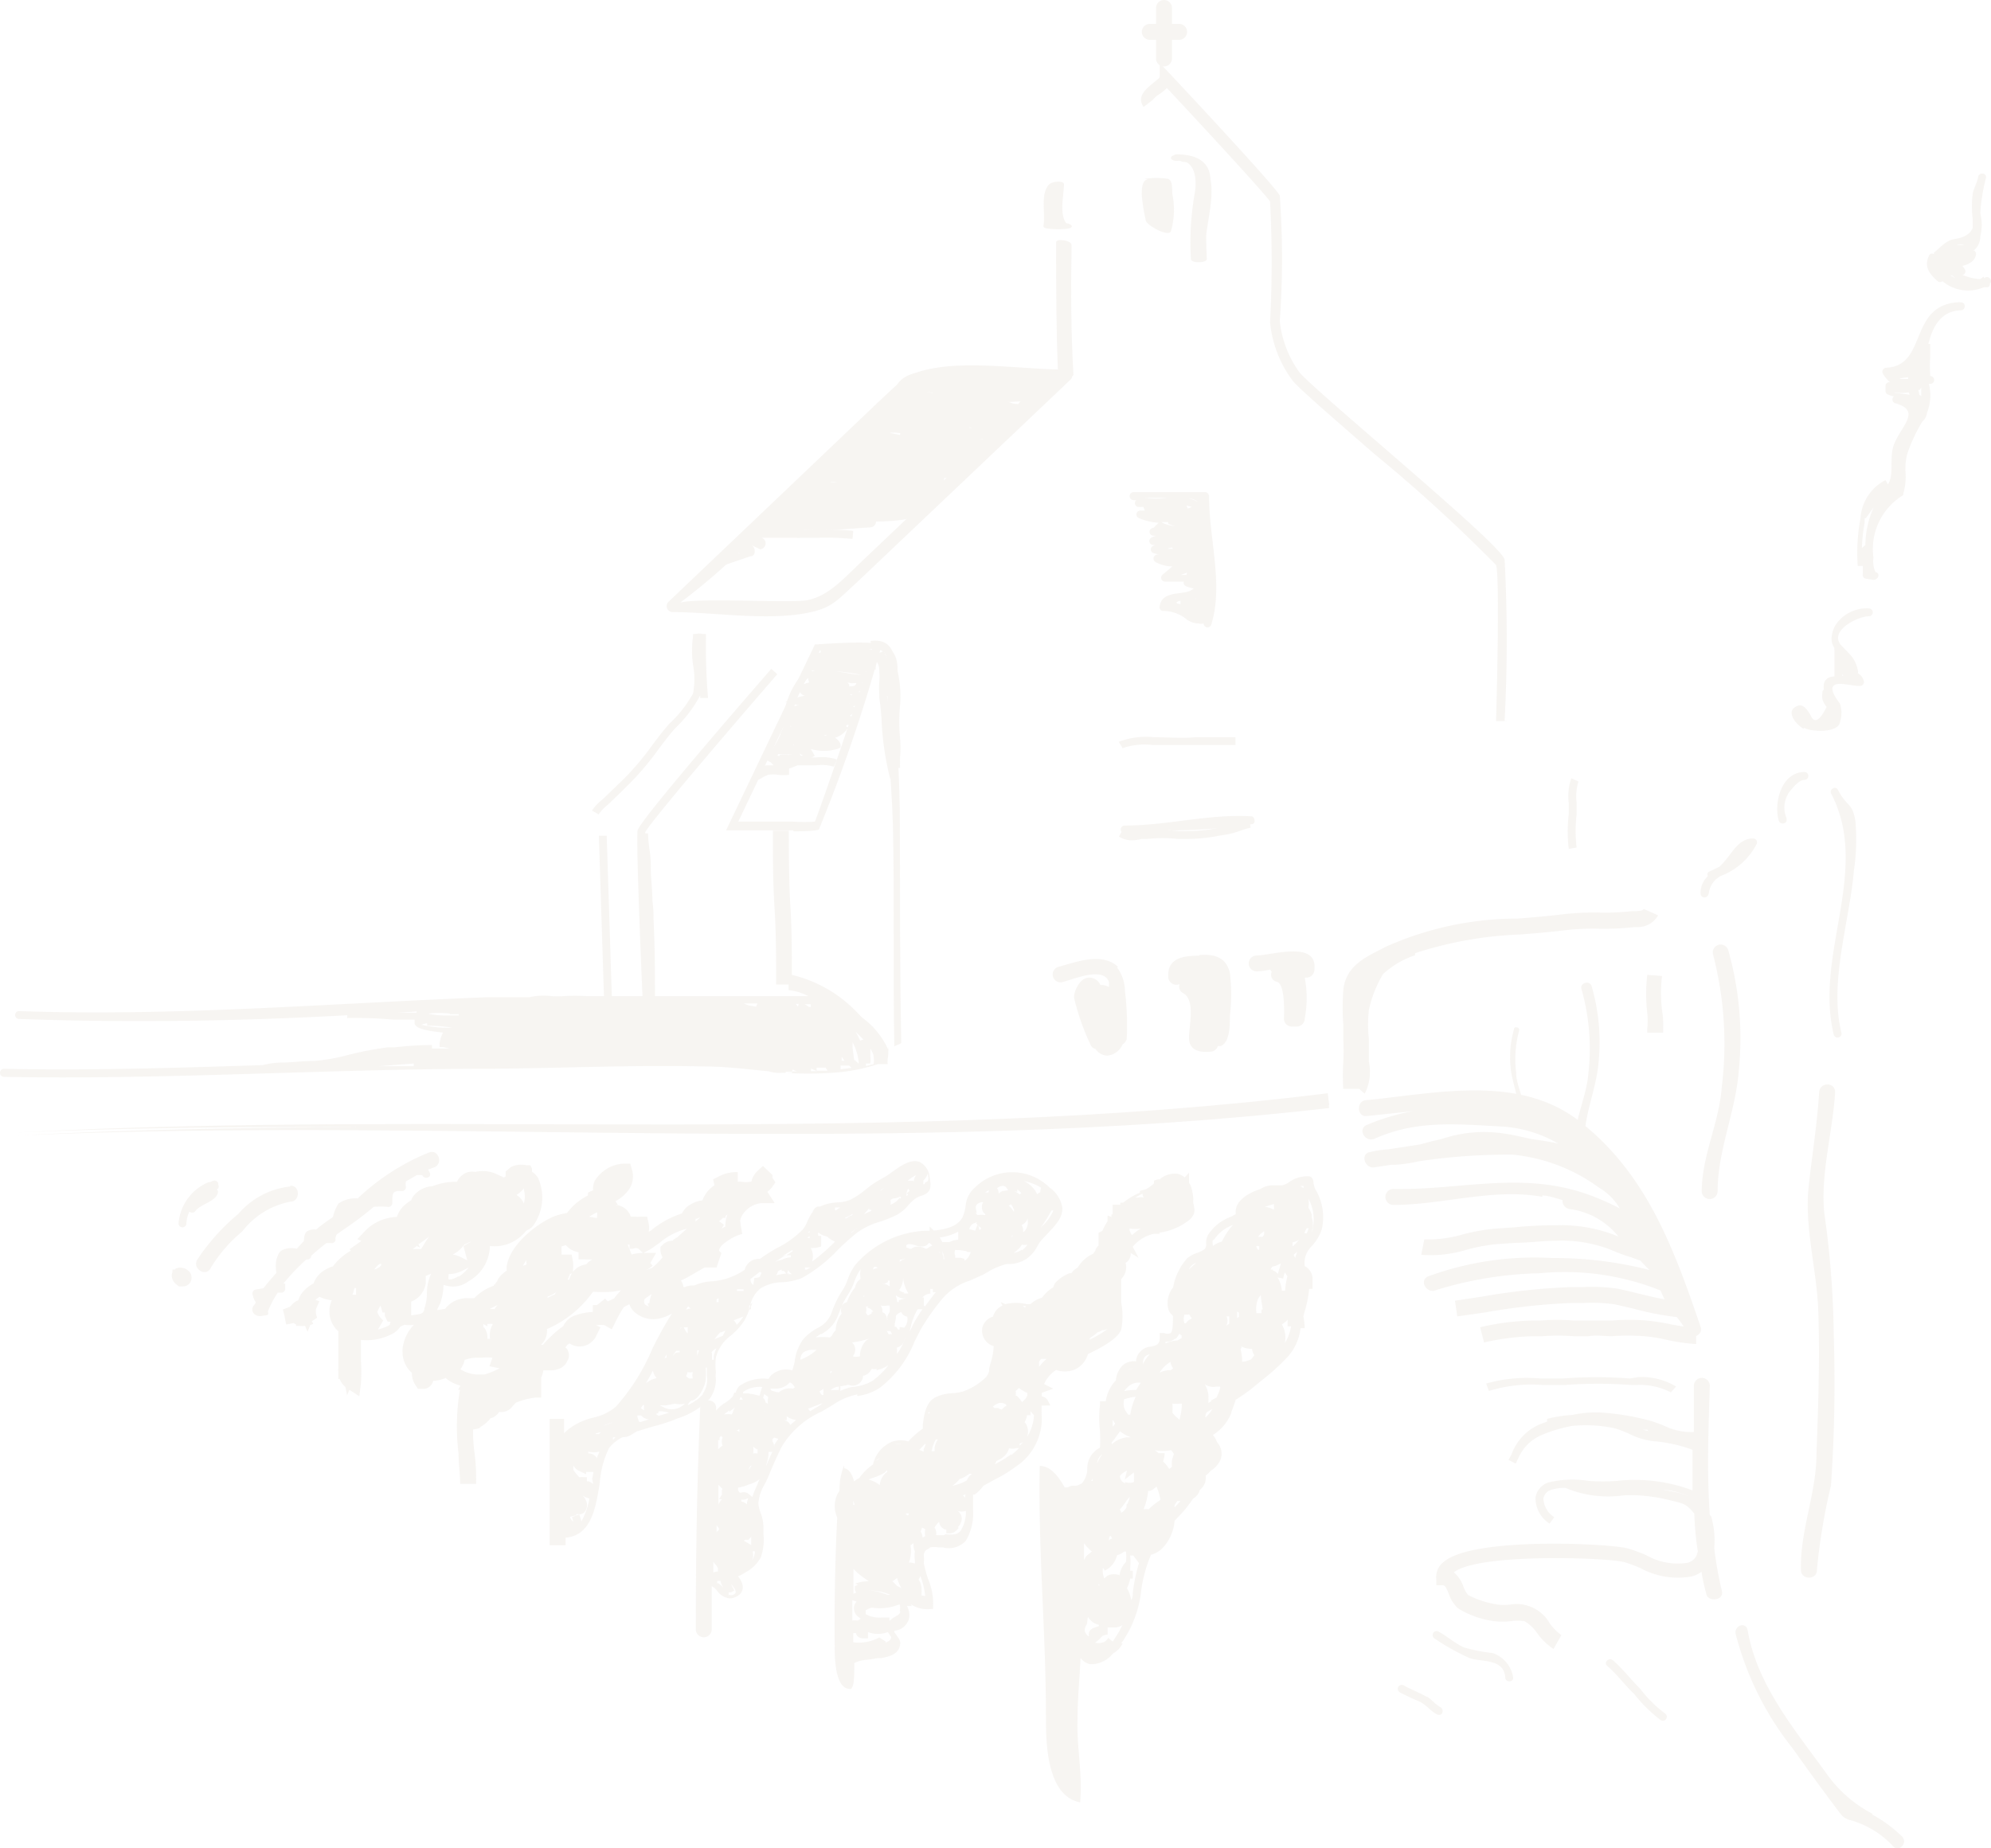 <svg xmlns="http://www.w3.org/2000/svg" width="625.529" height="580.85" viewBox="0 0 625.529 580.85">
  <g id="Logo_1_" data-name="Logo (1)" opacity="0.1">
    <path id="Path_1" data-name="Path 1" d="M132.27,2.487V18.368a2.5,2.5,0,0,0,5,0V2.487a2.5,2.5,0,0,0-5,0" transform="translate(230.939 0.015)" fill="#ad977c"/>
    <path id="Path_2" data-name="Path 2" d="M134.157,6.024h9.21a2.5,2.5,0,0,0,0-5h-9.21a2.5,2.5,0,1,0,0,5" transform="translate(227.094 6.486)" fill="#ad977c"/>
    <path id="Path_3" data-name="Path 3" d="M247.075,209.471h-3.916c.508-17.477,1.015-46.267,0-49.023a484.467,484.467,0,0,0-38.29-34.954c-12.328-10.733-22.988-19.943-25.454-22.771a36.265,36.265,0,0,1-7.252-18.565,362.609,362.609,0,0,0,0-37.927c-1.16-1.958-19.8-22.191-32.416-35.679a15.647,15.647,0,0,1-2.538,2.031,7.838,7.838,0,0,0-1.885,1.668l-2.9,2.248c-2.321-3.336.942-5.729,2.683-7.252s2.321-1.668,2.393-2.321V2.72l2.9,3.046c5.584,5.947,33.431,35.752,34.809,38.58a275.936,275.936,0,0,1,0,39.45,33.358,33.358,0,0,0,6.237,16.172c2.321,2.683,13.343,12.256,25.091,22.408,22.771,19.725,37.855,32.923,39.305,36.259a481.044,481.044,0,0,1,0,50.763" transform="translate(226.87 17.114)" fill="#ad977c"/>
    <path id="Path_4" data-name="Path 4" d="M135.409,8.505c5.729,0,5.657,7.252,4.859,10.95a88.175,88.175,0,0,0-1.088,20.015c0,1.378,5,1.305,5,0a147.751,147.751,0,0,1,0-15.737A36.635,36.635,0,0,0,145.2,13.146c-.87-5.149-5.584-6.527-10.08-6.454-2.973,0-2.9,2.031,0,1.958" transform="translate(234.98 41.931)" fill="#ad977c"/>
    <path id="Path_5" data-name="Path 5" d="M136.215,9.063c7.759.363,2.828,16.607,2.248,21.1,0,1.6,4.568,2.828,4.713,1.6,1.378-9.717,5.729-24.439-8.775-25.091-3.191,0,0,2.321,1.813,2.393" transform="translate(235.77 41.809)" fill="#ad977c"/>
    <path id="Path_6" data-name="Path 6" d="M132.448,8.008a23.5,23.5,0,0,1,7.614,0c1.523.943.943,3.336,1.306,5.294a24.511,24.511,0,0,1-.58,11.24c-1.088,1.668-7.252-1.885-7.832-3.336a59.622,59.622,0,0,1-1.305-8.195c0-1.74,0-5.221,2.465-4.859" transform="translate(227.063 48.23)" fill="#ad977c"/>
    <path id="Path_7" data-name="Path 7" d="M133.264,20.127a7.252,7.252,0,0,1-2.828,0l.725,1.813h0c3.118-1.015-1.16-2.1-2.611-1.6h0l3.771.653c.508-2.611-.87-10.08,1.16-12.038H128.84c0,3.481-1.668,10.225,1.233,13.053,1.088,1.015,5.584,0,4.786-.8-2.683-2.538-1.016-9.282-1.016-12.473,0-1.45-3.989-.87-4.641,0-2.9,2.756-1.088,9.427-1.813,13.053,0,1.16,3.336.8,3.771.653h0c3.118-1.015-1.16-2.1-2.611-1.6h0c-1.958.653-.8,1.668.725,1.813a25.522,25.522,0,0,0,5.439,0c3.408-.435.653-2.1-1.45-1.813" transform="translate(200.43 49.237)" fill="#ad977c"/>
    <path id="Path_8" data-name="Path 8" d="M133.379,52.678c-.8-13.706-.8-26.977-.58-40.683,0-1.6-4.859-2.176-4.859-.943,0,13.706,0,27.049.58,40.683,0,1.6,5,2.1,4.859.943" transform="translate(203.869 65.056)" fill="#ad977c"/>
    <path id="Path_9" data-name="Path 9" d="M236.4,17.139c-13.488,0-30.53-2.973-43.511,0-6.817,1.523-8.485,3.916-14.5,9.427l-66.79,63.6a1.885,1.885,0,0,0,1.305,3.191c13.416,0,30.385,2.973,43.511,0,6.817-1.523,8.485-3.989,14.5-9.427l67.007-63.6c1.741-1.668-.87-4.279-2.611-2.611l-61.641,58.45c-6.889,6.527-11.458,11.966-18.275,13.416-5.366,1.16-41.553-1.305-41.045,1.523a200.3,200.3,0,0,0,22.7-19.653l38.8-36.984c7.252-6.672,11.168-11.893,18.275-13.416,12.836-2.756,29.007,0,42.278,0a1.885,1.885,0,0,0,0-3.7" transform="translate(98.384 98.999)" fill="#ad977c"/>
    <path id="Path_10" data-name="Path 10" d="M176.924,21.129c8.195.363,16.389.508,24.584.8,1.45,0,10.66,1.74,11.6.653a54.973,54.973,0,0,0-12.691-3.191c-8.34-.8-25.091-7.252-30.82.435a1.886,1.886,0,0,0,0,2.248c2.683,3.553,1.523,1.958,3.553,3.553a320.966,320.966,0,0,0,36.912-.363c-2.828,3.191-22.553-1.088-27.7-1.523a21.756,21.756,0,0,0-18.782,3.626,1.886,1.886,0,0,0,.435,3.408,48.659,48.659,0,0,0,19.218.87c3.553,0,24.076,1.45,14.068-2.9a79.768,79.768,0,0,0-29.007-1.305,13.632,13.632,0,0,0-7.252,3.916,1.885,1.885,0,0,0,.8,3.118c8.122,2.611,20.377-2.393,29.007-1.668,12.328,1.015,2.538,1.015-4.5.725a147.29,147.29,0,0,0-27.485-.725c-1.6,0-1.6,2.176-.8,3.118,4.859,6.309,21.756,6.454,29.007,5.729s-7.687-2.1-10.515-2.466a95.584,95.584,0,0,0-23.786-2.248,1.885,1.885,0,0,0-.508,3.626,87.815,87.815,0,0,0,16.752,3.843c4.061.508,14.5,3.553,3.626-1.6a39.3,39.3,0,0,0-23.206-2.176,1.886,1.886,0,0,0-1.088,2.756c3.553,6.237,19.943,5.366,22.771,6.527-7.252-2.973-22.988-5.729-31.11-.653a1.885,1.885,0,0,0-.363,2.9c3.989,4.859,20.45,4.134,25.889,2.9s9.428-.943.87-3.843-23.279.653-31.256,3.191a1.885,1.885,0,0,0,.508,3.626c11.1,0,22.553,1.233,33.649.508s-13.053-.87-14.5-.87c-6.019,0-21.755-3.916-25.889,1.305a1.8,1.8,0,0,0,1.6,2.828c5.076,0,9.572,1.45,14.5,1.885,3.191,0,15.736,0,6.744-2.538a53.953,53.953,0,0,0-25.671,1.523,1.885,1.885,0,0,0,.508,3.626c8.122.653,5.149-1.523-3.843,0a1.886,1.886,0,0,0-1.088,2.756c2.756,3.916,3.046-2.248-1.813.87a1.885,1.885,0,0,0,.435,3.408c-6.237-1.74,5.656-6.019-6.092,0-2.1,1.088,0,4.279,1.886,3.191l7.252-2.466c1.886,0,1.668-3.118,0-3.626l3.046,1.45a1.885,1.885,0,0,0,.507-3.626H138.2a1.885,1.885,0,0,0,.943-3.481c-2.32-1.6-12.981-3.336-7.252-.725,7.252,3.263,21.755,1.305,29.007.943a1.886,1.886,0,0,0,.508-3.7,106.74,106.74,0,0,0-16.969-1.813c-7.252-.725-15.084-.58-2.611,1.886,8.7,1.74,29.007,3.408,36.839-1.015a1.886,1.886,0,0,0,0-3.191c-6.382-4.786-21.176-3.844-28.138-3.046-20.958,2.393,2.031,0,8.7.58s12.473,3.336,19.362,3.118a1.886,1.886,0,0,0,1.305-3.191c-4.279-4.931-12.618-3.191-18.565-3.191-3.118,0-19.653-.8-10.08-.653a105.95,105.95,0,0,1,28.282,5.947,1.885,1.885,0,0,0,2.1-2.756c-2.973-5.946-10.443-7.759-16.607-9.282-3.626-.87-7.252-.8-11.168-1.523,3.989.8,8.122.653,12.111,1.523a116.034,116.034,0,0,0,21.393,5.221c1.74,0,2.683-2.756.943-3.481a121.18,121.18,0,0,0-22.916-6.382c-1.668,0-12.691-4.206-6.6-.653A21.761,21.761,0,0,0,165.1,41.87c7.252,1.74,24.221,7.252,30.313,1.305a1.886,1.886,0,0,0,0-2.611c-6.454-5.729-17.985-3.191-26.034-4.786s5,0,6.237.435c4.424.363,8.7.725,13.126.87a40.539,40.539,0,0,0,13.2-.58,1.885,1.885,0,0,0,1.378-1.813c0-9.282-21.756-6.672-26.9-6.164a45.253,45.253,0,0,0-10.37,2.321c1.015-1.813,19.29,1.378,20.958,1.523a54.243,54.243,0,0,0,16.9,1.958,1.885,1.885,0,0,0,1.305-2.321c-2.683-7.977-20.885-4.206-27.122-4.279-4.133,0-16.679,0,1.233-.725,7.252,0,16.244,4.641,22.916,3.989a22.625,22.625,0,0,0,11.385-4.134,1.885,1.885,0,0,0,0-3.191c-11.313-6.309-23.5,1.233-34.954-1.233a234.819,234.819,0,0,0,37.565,1.74,1.885,1.885,0,0,0,1.6-2.828l-.87-1.74a1.886,1.886,0,0,0-1.6-.943c-12.836-.653-25.672-.943-38.507-1.6-2.393,0-2.393,3.626,0,3.7" transform="translate(112.461 100.738)" fill="#ad977c"/>
    <path id="Path_11" data-name="Path 11" d="M138.253,20.813a12.328,12.328,0,0,1-3.7-.435l-1.305-.508c-.508,0-.725-.363-1.088,0a19.061,19.061,0,0,0-2.538.363,19.3,19.3,0,0,1-3.844.508v-3.7a16.028,16.028,0,0,0,3.118-.435,22.908,22.908,0,0,1,3.046-.435,6.019,6.019,0,0,1,2.9.653h.8a10.732,10.732,0,0,0,3.191,0h.653v3.7h-1.305" transform="translate(190.365 101.199)" fill="#ad977c"/>
    <path id="Path_12" data-name="Path 12" d="M141.3,22.814a10.223,10.223,0,0,1-3.046-.653l-1.305-.363a40.314,40.314,0,0,0-4.424-.435h-2.393c-2.1,0-4.133-.363-6.309-.435v-3.7a33.3,33.3,0,0,1,6.6.435h2.321a43.508,43.508,0,0,1,4.859.508l1.74.508a4.932,4.932,0,0,0,2.176.435l1.45,3.408a4.206,4.206,0,0,1-1.668,0" transform="translate(178.111 107.828)" fill="#ad977c"/>
    <path id="Path_13" data-name="Path 13" d="M130.117,21.749a9.717,9.717,0,0,1-5.656-1.305l2.176-2.973a14.5,14.5,0,0,0,5.874.435v3.7H129.9" transform="translate(182.112 109.329)" fill="#ad977c"/>
    <path id="Path_14" data-name="Path 14" d="M125.654,21.5a10.588,10.588,0,0,1-4.423-.725l1.6-3.336a17.405,17.405,0,0,0,6.382,0h3.046v3.7h-6.6" transform="translate(161.919 109.141)" fill="#ad977c"/>
    <path id="Path_15" data-name="Path 15" d="M120.7,22.314v-2.1a5.367,5.367,0,0,1,.87-3.118l1.088.653h0l.508-.725,2.973,2.248v.508a4.787,4.787,0,0,1-3.046,2.466Z" transform="translate(158.603 106.515)" fill="#ad977c"/>
    <path id="Path_16" data-name="Path 16" d="M126.289,21.955a4.642,4.642,0,0,1-2.1-.435,3.045,3.045,0,0,1-1.6-2.756V17.532l1.16-.508a13.126,13.126,0,0,1,6.237,0h1.958l2.03,3.118a19.07,19.07,0,0,1-7.614,2.321" transform="translate(170.421 104.191)" fill="#ad977c"/>
    <path id="Path_17" data-name="Path 17" d="M131.39,23.707a13.779,13.779,0,0,1-5.149-1.668,14.506,14.506,0,0,0-2.9-1.16l.508-3.7a15.591,15.591,0,0,1,3.916,1.45c1.088.508,2.973,1.523,3.626,1.305l1.958,3.118a3.409,3.409,0,0,1-1.958.58" transform="translate(175.11 107.516)" fill="#ad977c"/>
    <path id="Path_18" data-name="Path 18" d="M131.252,19.918H125.16v-3.7h6.817v3.7h-.725" transform="translate(186.489 101.514)" fill="#ad977c"/>
    <path id="Path_19" data-name="Path 19" d="M128.318,32.182l-2.538-2.756a26.561,26.561,0,0,0,2.9-3.336,23.135,23.135,0,0,1,4.859-5.076,19.286,19.286,0,0,0,5.294-4.714l3.118,2.1a22.407,22.407,0,0,1-6.164,5.729,19.434,19.434,0,0,0-4.061,4.351,29.4,29.4,0,0,1-3.336,3.843" transform="translate(190.365 102.014)" fill="#ad977c"/>
    <path id="Path_20" data-name="Path 20" d="M125.036,22.279a10.585,10.585,0,0,1-3.336-.435l1.16-3.553a12.4,12.4,0,0,0,4.133,0h12.691v3.7H125.036" transform="translate(164.857 114.455)" fill="#ad977c"/>
    <path id="Path_21" data-name="Path 21" d="M143.176,28.94l-.58-1.523a7.248,7.248,0,0,1,0-3.481h-1.813c-2.828,0-5.8-.508-8.484-.435h0a21.321,21.321,0,0,1-3.771-.435,15.38,15.38,0,0,0-2.973-.363,4.059,4.059,0,0,0-1.378,0,6.745,6.745,0,0,1-3.046,0l.58-3.7a3.48,3.48,0,0,0,1.523,0,16.621,16.621,0,0,1,2.393-.435,19.293,19.293,0,0,1,3.626.435l3.118.363a60.272,60.272,0,0,1,8.775.435h5.149v1.523a6.287,6.287,0,0,1,0,1.6,11.239,11.239,0,0,0,2.538-3.046l3.7.363c0,.943-.58,2.321-3.844,5.584a8.122,8.122,0,0,1-3.7,2.1Z" transform="translate(161.294 116.206)" fill="#ad977c"/>
    <path id="Path_22" data-name="Path 22" d="M127.846,22.668l-3.626-.87a6.092,6.092,0,0,1,.943-1.958,2.975,2.975,0,0,0,.508-.87l3.626.725a5.654,5.654,0,0,1-1.015,2.176,3.78,3.78,0,0,0-.435.8" transform="translate(180.612 118.707)" fill="#ad977c"/>
    <path id="Path_23" data-name="Path 23" d="M129.242,24.863a6.6,6.6,0,0,1-3.263-1.088h-.653L122.57,22.47l2.466-1.813c2.538-1.885,5.8,0,7.76.87h.508l-1.741,3.336h-.508l-1.74-.87V25.3h0Z" transform="translate(170.296 124.199)" fill="#ad977c"/>
    <path id="Path_24" data-name="Path 24" d="M143.859,32.078h-2.248v-1.74h-2.466V27.8h0a8.7,8.7,0,0,1-2.611,0h-1.886v-1.16a3.553,3.553,0,0,1-2.176,0l-1.305-.508V25.116h-1.813a10.443,10.443,0,0,1-2.175-.435h-2.321a7.25,7.25,0,0,1-2.538,0,6.455,6.455,0,0,1-1.813-.8,2.757,2.757,0,0,0-1.088-.435l.435-3.7a6.237,6.237,0,0,1,2.466.87l.8.363a4.931,4.931,0,0,0,1.378,0,8.483,8.483,0,0,1,2.248,0h1.45a6.817,6.817,0,0,0,1.451,0h.87a4.351,4.351,0,0,1,3.626.943l.435.508a4.206,4.206,0,0,1,2.611,0l1.523.508v1.233l1.45-.435,2.9-1.088-.435,3.046a2.1,2.1,0,0,0,0,.58l2.611-1.45.508,2.756h0a7.253,7.253,0,0,1,2.031-1.6l1.6,3.336a4.423,4.423,0,0,0-.943.87,5.366,5.366,0,0,1-4.133,2.031" transform="translate(150.603 123.583)" fill="#ad977c"/>
    <path id="Path_25" data-name="Path 25" d="M127.064,24.476h-.508a4.144,4.144,0,0,1-4.206-3.916h3.7a3.771,3.771,0,0,0,1.305.435h.58Z" transform="translate(168.921 128.647)" fill="#ad977c"/>
    <path id="Path_26" data-name="Path 26" d="M120.2,23.011a2.029,2.029,0,0,0-1.015-.8l1.16-3.553a5.656,5.656,0,0,1,3.119,2.538Z" transform="translate(149.103 116.768)" fill="#ad977c"/>
    <path id="Path_27" data-name="Path 27" d="M129.253,23.513a30.891,30.891,0,0,1-4.061-.363h-3.7a8.194,8.194,0,0,1-2.973,0l.87-2.321a5.585,5.585,0,0,0,2.031,0h4.206a23.278,23.278,0,0,0,4.351,0v2.538h-.725" transform="translate(144.976 130.335)" fill="#ad977c"/>
    <path id="Path_28" data-name="Path 28" d="M118.216,24.428l-.507-1.6a2.61,2.61,0,0,1,1.45-2.683,8.05,8.05,0,0,1,6.382,1.523.943.943,0,0,0,.725,0l1.451,2.031a4.351,4.351,0,0,1-4.351,0,4.352,4.352,0,0,0-1.6-.435,3.915,3.915,0,0,0-1.885.508Z" transform="translate(139.769 125.214)" fill="#ad977c"/>
    <path id="Path_29" data-name="Path 29" d="M134.062,25.884a80.487,80.487,0,0,0-10.878-.363H116.73V22.984h6.309a84.13,84.13,0,0,1,11.241.363Z" transform="translate(133.786 143.483)" fill="#ad977c"/>
    <path id="Path_30" data-name="Path 30" d="M150.886,59.02h0m-3.771-3.553v1.015c-1.233,0-2.03-.653,0-1.015m-3.843-24.584v.363a7.979,7.979,0,0,0,2.175.725,9.573,9.573,0,0,1-4.351-1.233h1.958m0-7.614a27.851,27.851,0,0,1-7.252,0h7.252m9.572,1.305a9.936,9.936,0,0,0-3.046-1.16,4.859,4.859,0,0,1,3.046,1.16M155.6,54.6h0m-3.771,0h.073a4.074,4.074,0,0,1,0,.435M149,47.344h-1.813l1.958-.725Zm-4.279-8.195h-1.886a9.368,9.368,0,0,1,1.668-.435Zm5.656-6.672h0m-8.7-6.6h0Zm7.687.58L149,25.516l1.668.435a9.666,9.666,0,0,1-1.233.508m3.481,1.523h-.362m0,19.072Zm0-5.149h0m-.725-6.382h0v.363m3.626,20.16v0m.58-33.5A1.233,1.233,0,0,0,154.8,21.31H132.394a1.269,1.269,0,0,0,0,2.538h.8a1.233,1.233,0,0,0,.435,2.1,8.926,8.926,0,0,0,1.813,0l.435,1.16H134.57a1.233,1.233,0,0,0-.653,2.321,19.076,19.076,0,0,0,6.309,1.523l-1.6,1.6h0a1.233,1.233,0,1,0,0,2.466h.8a10.46,10.46,0,0,0-1.451.58,1.233,1.233,0,0,0,.653,2.321h.435l-.8.435a1.233,1.233,0,0,0,0,1.958,13.057,13.057,0,0,0,2.031.653h-.363a1.233,1.233,0,0,0-.653,2.321,11.094,11.094,0,0,0,5.294,1.378l-3.19,2.683a1.233,1.233,0,0,0,.87,2.1h5.874a1.232,1.232,0,0,0,.725,1.45,9.353,9.353,0,0,0,2.393.653c-2.538,2.683-10.08,0-10.733,5.947a1.233,1.233,0,0,0,.943,1.16,11.457,11.457,0,0,1,7.252,2.393,6.382,6.382,0,0,0,4.061,1.523,2.828,2.828,0,0,0,1.6,0,1.233,1.233,0,0,0,2.393.435c3.988-12.908-.871-27.557-.653-40.828" transform="translate(223.781 133.336)" fill="#ad977c"/>
    <path id="Path_31" data-name="Path 31" d="M131.956,35.587l-1.305-2.1a24.365,24.365,0,0,1,11.023-1.45c2.973,0,10.08.435,12.981,0h12.691V34.5H141.31a20.812,20.812,0,0,0-9.5,1.015" transform="translate(220.811 199.627)" fill="#ad977c"/>
    <path id="Path_32" data-name="Path 32" d="M131.248,40.9c13.488,0,26.324-3.7,39.885-2.9V35.53a171.129,171.129,0,0,1-24.511,1.885c-1.6,0-1.6,2.538,0,2.466a176.816,176.816,0,0,0,25.237-1.958c1.451,0,1.015-2.393,0-2.466-13.561-.8-26.4,2.9-39.885,2.9a1.233,1.233,0,1,0,0,2.466" transform="translate(221.374 221.077)" fill="#ad977c"/>
    <path id="Path_33" data-name="Path 33" d="M145.477,25.118a149.029,149.029,0,0,1-15.084-.508,130.431,130.431,0,0,0-13.924-.435V21.71a129.65,129.65,0,0,1,14,.508,144.391,144.391,0,0,0,14.939.435Z" transform="translate(132.16 135.837)" fill="#ad977c"/>
    <path id="Path_34" data-name="Path 34" d="M110.006,84.288l-2.176-1.233a15.8,15.8,0,0,1,3.118-3.336l.8-.725,4.061-3.916,2.321-2.248a87.005,87.005,0,0,0,8.847-10.588c1.813-2.393,3.553-4.714,5.366-6.672a38.3,38.3,0,0,0,7.252-9.282,24.366,24.366,0,0,0,0-9.065,31.41,31.41,0,0,1,0-8.92v-.725h.725a5.293,5.293,0,0,1,2.393,0h.943v.943a189.088,189.088,0,0,0,.653,19.145h-2.466v-.8a40.464,40.464,0,0,1-7.76,10.225c-1.74,1.885-3.408,4.134-5.221,6.527A88.675,88.675,0,0,1,119.723,74.5l-2.248,2.248-4.061,3.916-.8.725a15.152,15.152,0,0,0-2.611,2.756" transform="translate(78.144 171.667)" fill="#ad977c"/>
    <path id="Path_35" data-name="Path 35" d="M117.483,84.1h17.259a50.1,50.1,0,0,0,6.817,0c.943-2.03,17.115-48.37,17.912-54.244a27.04,27.04,0,0,1-4.133,0c-4.424,0-10.225.363-12.256.508Zm17.259,2.756h-21.1l27.92-58.45h.725s7.687-.58,13.126-.58,5.729.435,6.237.87l.435.435v1.088a506.938,506.938,0,0,1-19.29,56.419c-.435,0-.725.508-7.977.508" transform="translate(114.467 174.098)" fill="#ad977c"/>
    <path id="Path_36" data-name="Path 36" d="M119.51,29.086c8.485,0,9.065,1.523,8.412,10.3-1.088,14.939,1.088,30.6,1.45,45.542.508,23.133,0,46.267.435,69.4,0-.363,2.175-.8,2.175-1.233-.435-23.133-.363-46.194-.435-69.328,0-12.111-.87-24.221-1.305-36.259,0-10.153,3.989-20.088-8.557-19.58-.725,0-1.45,1.233-2.176,1.233" transform="translate(151.166 174.582)" fill="#ad977c"/>
    <path id="Path_37" data-name="Path 37" d="M125,67.8a90.718,90.718,0,0,1-2.683-18.13,71.741,71.741,0,0,0-.725-7.252V41.188a21.247,21.247,0,0,1,0-3.844,19.6,19.6,0,0,0,0-3.191c0-1.885-.435-3.046-1.523-3.626l1.16-2.248a6.237,6.237,0,0,1,2.828,5.584,23.059,23.059,0,0,1,0,3.553,19.649,19.649,0,0,0,0,3.408v1.233a69.907,69.907,0,0,1,.8,7.252A87.741,87.741,0,0,0,127.467,67Z" transform="translate(154.667 176.911)" fill="#ad977c"/>
    <path id="Path_38" data-name="Path 38" d="M124.946,42.414h-2.466a29.012,29.012,0,0,1,0-3.191,15.951,15.951,0,0,0,0-4.134,11.107,11.107,0,0,0-1.233-3.481,19.3,19.3,0,0,1-1.088-2.538l2.321-.87a19.53,19.53,0,0,0,1.015,2.248,13.2,13.2,0,0,1,1.45,4.206,18.06,18.06,0,0,1,0,4.786,27.144,27.144,0,0,0,0,2.973" transform="translate(155.229 176.411)" fill="#ad977c"/>
    <path id="Path_39" data-name="Path 39" d="M141.074,35.523l3.191.508a34.732,34.732,0,0,0,4.931.653,73.682,73.682,0,0,0-8.122-1.16m-2.321,3.553h.87c2.03.508,6.817,1.885,7.687.8s-.363-.435-1.233-.58a34.231,34.231,0,0,0-7.252-.508M124.322,61.7a2.9,2.9,0,0,0-1.668,0c0,1.088,3.626,0,5.076,0h-3.408m-9.427,9.572V68.809l1.233-.363.435-1.45c.58-1.885,2.466-1.885,3.626-1.885h1.523a2.827,2.827,0,0,1-1.088-1.6,2.538,2.538,0,0,1,.508-2.393,2.828,2.828,0,0,1,1.088-.8l.435-1.233a3.045,3.045,0,0,1,1.16-2.321v-1.16c0-1.668,1.523-2.466,3.408-2.756-1.305-.435-1.45-1.015-1.523-1.378a2.035,2.035,0,0,1,1.45-2.1h0l-.362-2.393a12.616,12.616,0,0,1,3.046-.8h-.653l-3.843-1.015,3.771-1.378a9.79,9.79,0,0,1,2.321-.508c-.943-.363-1.958-1.088-1.668-2.248s1.6-1.6,3.046-1.958h0l-.435-1.523.653-1.378a3.117,3.117,0,0,1,1.74-.87h-1.813l.653-1.74a2.39,2.39,0,0,1,.8-.943,2.685,2.685,0,0,1-.58-.943l-.508-1.305,1.378-.363,1.74-.363v-1.16H138.9c7.252-.653,13.924-1.015,15.737,1.958l1.015,1.74h-2.828a2.538,2.538,0,0,1,.87,1.74v1.088h-.87a10.225,10.225,0,0,1-2.176.58v.363a2.248,2.248,0,0,1,0,2.176,1.45,1.45,0,0,1-1.16.943h0a2.393,2.393,0,0,1-.508,2.321,3.771,3.771,0,0,1-3.554,1.378l1.886.87-.943,1.233a3.043,3.043,0,0,1-.943.8,7.258,7.258,0,0,1,1.6,1.233l1.523,1.523-2.1.508-.87.58,1.16.508-.58,2.393H144.7l-1.45,1.6a8.122,8.122,0,0,1-5.874,1.523,2.756,2.756,0,0,1,1.523,1.378l.725,1.668h-4.641a58.871,58.871,0,0,0-7.252,0,4.5,4.5,0,0,1,1.813,2.1l.58,1.378h4.568l-3.626,1.958a20.013,20.013,0,0,1-4.569,2.1v1.958a12.975,12.975,0,0,1-3.481,0,9.576,9.576,0,0,0-3.046,0,9.07,9.07,0,0,0-1.813.87,9.206,9.206,0,0,1-3.408,1.305" transform="translate(121.407 175.397)" fill="#ad977c"/>
    <path id="Path_40" data-name="Path 40" d="M126.157,32.923a18.274,18.274,0,0,1-8.557-1.378l1.233-2.176a19.436,19.436,0,0,0,7.977,1.015l.87,1.233-.87,1.233Z" transform="translate(139.225 183.726)" fill="#ad977c"/>
    <path id="Path_41" data-name="Path 41" d="M117.546,59.265,115.37,58.1a30.476,30.476,0,0,1,1.885-3.191,26.466,26.466,0,0,0,3.553-7.252v-1.74A25.165,25.165,0,0,1,129,28.88l1.305,2.1c-4.569,2.828-5.947,9.79-7.252,15.374V48.1a28.283,28.283,0,0,1-3.916,8.34c-.653,1.088-1.305,2.1-1.813,3.046" transform="translate(125.283 180.662)" fill="#ad977c"/>
    <path id="Path_42" data-name="Path 42" d="M119.048,35.381a3.989,3.989,0,0,1,.58-2.828c.363-.8,0-.8,0-1.015l1.885-1.668a3.046,3.046,0,0,1,0,3.771,2.031,2.031,0,0,0-.363,1.16Z" transform="translate(147.929 186.852)" fill="#ad977c"/>
    <path id="Path_43" data-name="Path 43" d="M121.729,39.259a4.64,4.64,0,0,1-1.885-.508,5.511,5.511,0,0,1-3.263-3.408V33.966h1.378a31.762,31.762,0,0,1,4.569.435,20.088,20.088,0,0,0,4.859.363,4.063,4.063,0,0,1-1.885-2.031l2.321-.943c0,.363.58.653,1.233,1.015a3.7,3.7,0,0,1,2.175,2.248v1.015l-1.015.435a14.5,14.5,0,0,1-8.34,0h0l1.233,2.1a2.538,2.538,0,0,1-1.305,0" transform="translate(132.848 198.855)" fill="#ad977c"/>
    <path id="Path_44" data-name="Path 44" d="M119.088,36.126H118V33.661a4.641,4.641,0,0,0,4.569-2.321l2.176,1.233a7.252,7.252,0,0,1-6.164,3.553" transform="translate(141.725 196.042)" fill="#ad977c"/>
    <path id="Path_45" data-name="Path 45" d="M118.316,35a6.671,6.671,0,0,1-2.466,0l.943-2.321a6.816,6.816,0,0,0,2.32,0l.8,1.233-.8,1.233h-.87" transform="translate(128.284 204.42)" fill="#ad977c"/>
    <path id="Path_46" data-name="Path 46" d="M129.255,67.725h-2.466a34.571,34.571,0,0,1,0-3.553,32.83,32.83,0,0,0,0-5.511,54.624,54.624,0,0,1,0-10.878,31.9,31.9,0,0,0-.725-9.79,14.076,14.076,0,0,0-.508-2.393c-.8-3.989-1.305-5.8-5.221-5.294L119.9,27.84h0c6.454-.8,7.252,3.7,7.977,7.252a3.664,3.664,0,0,0,.508,2.248,34.375,34.375,0,0,1,.8,10.66,52.7,52.7,0,0,0,0,10.443,35.035,35.035,0,0,1,0,5.946,32.836,32.836,0,0,0,0,3.336" transform="translate(153.604 173.58)" fill="#ad977c"/>
    <path id="Path_47" data-name="Path 47" d="M134.377,35.82a12.472,12.472,0,0,0-5.439-.435h-13.2V32.919h13.053a14.5,14.5,0,0,1,6.6.653Z" transform="translate(127.596 205.123)" fill="#ad977c"/>
    <path id="Path_48" data-name="Path 48" d="M134.649,41.964a7.9,7.9,0,0,1-3.989-1.16l1.233-2.176a6.308,6.308,0,0,0,5.439.435h1.813a46.413,46.413,0,0,1,10.3,0h2.9a44.448,44.448,0,0,0,9.427-1.015l2.248-.363a24.872,24.872,0,0,0,4.061-1.16,31.183,31.183,0,0,1,3.481-1.015l.507,2.466a26.231,26.231,0,0,0-3.191.943,25.024,25.024,0,0,1-4.5,1.233l-2.248.363a52.864,52.864,0,0,1-9.935,1.015h-2.973a45.108,45.108,0,0,0-9.717,0h-1.668a13.775,13.775,0,0,1-3.191.435" transform="translate(220.874 222.112)" fill="#ad977c"/>
    <path id="Path_49" data-name="Path 49" d="M150.435,55.9a44.9,44.9,0,0,1,0-10.878V41.542a17.185,17.185,0,0,1,.8-7.832l2.248,1.015a16.023,16.023,0,0,0-.58,6.672v3.771a42.738,42.738,0,0,0,0,10.3Z" transform="translate(342.438 210.859)" fill="#ad977c"/>
    <path id="Path_50" data-name="Path 50" d="M148.264,43.987c-5.076-4.641-12.981-1.523-18.637,0a2.481,2.481,0,1,0,1.305,4.786c3.553-.943,12.836-4.931,14.5,0v1.6a4.715,4.715,0,0,0-2.03-.653h-.653a3.843,3.843,0,0,0-3.626-2.321c-2.683,0-4.786,4.061-4.641,6.382a72.483,72.483,0,0,0,5.076,14.5A2.176,2.176,0,0,0,141.23,69.8a4.423,4.423,0,0,0,3.7,2.1h0a5.8,5.8,0,0,0,4.786-3.553,2.756,2.756,0,0,0,1.305-1.74,90.228,90.228,0,0,0-.58-15.156,12.4,12.4,0,0,0-2.466-7.252" transform="translate(202.98 259.829)" fill="#ad977c"/>
    <path id="Path_51" data-name="Path 51" d="M142.611,41.645c-4.859,0-10.225.58-9.79,6.817a2.538,2.538,0,0,0,3.553,2.1h0a2.32,2.32,0,0,0,1.088,2.828c4.134,2.248,1.668,10.878,1.886,14.5s3.553,4.206,6.672,3.916A2.538,2.538,0,0,0,148.413,70a3.116,3.116,0,0,0,.943,0c3.046-1.305,2.756-7.252,2.828-9.572a55.181,55.181,0,0,0,0-13.271c-1.088-5.076-5-6.092-9.645-5.729" transform="translate(234.231 258.691)" fill="#ad977c"/>
    <path id="Path_52" data-name="Path 52" d="M156.917,46.909c1.088-9.282-13.633-4.424-18.13-4.424a2.5,2.5,0,0,0,0,5,22.561,22.561,0,0,0,4.279-.58,2.1,2.1,0,0,0,.435.725,2.248,2.248,0,0,0,1.6,3.118c2.61.58,2.321,9.427,2.248,11.531a2.466,2.466,0,0,0,2.466,2.538h1.523a2.538,2.538,0,0,0,2.538-2.538,33.872,33.872,0,0,0,0-12.836h.58a2.538,2.538,0,0,0,2.466-2.466" transform="translate(256.041 257.778)" fill="#ad977c"/>
    <path id="Path_53" data-name="Path 53" d="M168.8,34.518h0a30.167,30.167,0,0,0,7.9,0,32.561,32.561,0,0,1-7.614,0m3.988,5h.508s.653.58,1.015.87l-1.523-.87m-3.408-2.393h0m3.118-5.294h-.58m5.221-1.958a9.5,9.5,0,0,1-2.465,0,5.8,5.8,0,0,1,2.465,0m6.019,10.008a6.312,6.312,0,0,1-1.088.8,16.82,16.82,0,0,1-5.511-1.305,1.161,1.161,0,0,0,.87-1.45,3.912,3.912,0,0,0-.943-1.378c2.1-.508,3.916-1.523,4.278-3.481a1.232,1.232,0,0,0-1.015-1.523h.508a5.656,5.656,0,0,0,1.885-4.279h0a14.866,14.866,0,0,0,0-7.252A58.022,58.022,0,0,1,184.247,8.7c0-1.6-2.321-1.6-2.538,0s-1.378,3.481-1.668,5.221a30.329,30.329,0,0,0,0,7.832v.435h0v2.393c-.87,2.248-3.191,3.118-5.874,3.553s-4.641,3.046-6.309,4.206v.508a1.015,1.015,0,0,0-1.523.435c-1.668,3.408,0,5.656,2.683,8.05a1.16,1.16,0,0,0,1.523,0,12.473,12.473,0,0,0,13.053,1.885,6.31,6.31,0,0,0,1.233,0,.943.943,0,0,0,.58-1.088h0c1.16-1.088-.58-2.828-1.741-1.74" transform="translate(439.739 47.029)" fill="#ad977c"/>
    <path id="Path_54" data-name="Path 54" d="M183.174,43.9h0v.508h0m-.943-3.771.508-.725h0v2.756a1.163,1.163,0,0,0-.58-.435,11.744,11.744,0,0,0-.363-1.6m0-4.859a1.934,1.934,0,0,1,0,.363h0m-7.252,5.294a13.344,13.344,0,0,0,4.206,0h0a3.641,3.641,0,0,1,.363.725l-4.931-.653m4.424-4.859v.58c-2.683,0-4.206,0,0-.58M164.1,90.312a51.61,51.61,0,0,1,.87-7.977V80.957h.362l2.466-3.408A29.656,29.656,0,0,0,165.19,89.37m29.587-76.29c-16.244.653-9.862,19.943-22.989,20.6a1.265,1.265,0,0,0-1.088,1.885,11.1,11.1,0,0,0,2.248,2.683h-.508a1.233,1.233,0,0,0-.943,1.233v1.45a1.3,1.3,0,0,0,.943,1.233,7.247,7.247,0,0,0,1.74.508,1.233,1.233,0,0,0,.435,2.176c9.355,2.611,0,8.412-.943,14.866-.652,3.771.363,7.9-1.378,10.588l-.8-1.305a14.5,14.5,0,0,0-7.832,11.966,58.525,58.525,0,0,0-.87,15.011h1.6v2.466a1.233,1.233,0,0,0,.87,1.523l2.466.363c1.6,0,2.248-2.176.652-2.393a8.194,8.194,0,0,1-.652-4.569,19.8,19.8,0,0,1,9.355-19.653,1.081,1.081,0,0,0,0-.435h0a18.642,18.642,0,0,0,.726-6.672,18.625,18.625,0,0,1,.508-5.8A52.133,52.133,0,0,1,183.1,50.572a3.988,3.988,0,0,0,1.45-2.756,14.5,14.5,0,0,0,.58-9.065h.435a1.233,1.233,0,1,0,0-2.466h0a47.822,47.822,0,0,1,0-6.092V26.206h-.58c1.305-5.294,3.843-10.37,10.225-10.588,1.6,0,1.6-2.538,0-2.466" transform="translate(420.869 81.883)" fill="#ad977c"/>
    <path id="Path_55" data-name="Path 55" d="M175.726,47.036h0l.363.508h-.363v-.363M163.833,63.933c2.1,1.233,10.515,1.668,11.168-1.813a9.426,9.426,0,0,0,0-5.8c-.58-.943-5.076-6.164,0-6.237,2.1,0,4.134.653,6.237.653a1.233,1.233,0,0,0,1.233-1.6,3.7,3.7,0,0,0-1.885-2.393,1.378,1.378,0,0,0,0-1.015,9.937,9.937,0,0,0-2.756-5.221l-2.1-2.176c-4.786-4.569,4.569-9.427,8.339-9.5a1.233,1.233,0,1,0,0-2.466,11.675,11.675,0,0,0-10.805,5.8c-1.45,3.408-.943,5.221,0,6.672a1.088,1.088,0,0,0,0,.58q0,1.849,0,3.7v4.641c-1.741,0-3.118.87-3.336,2.538a6.472,6.472,0,0,0,0,1.6.942.942,0,0,0-.435.943,7.265,7.265,0,0,0,0,2.176,7.98,7.98,0,0,0,1.305,2.321c-2.248,4.5-3.916,5.294-5.076,2.538-.652-1.088-2.031-3.481-3.771-2.973-4.351,1.378-1.16,5.584,1.523,7.252" transform="translate(403.081 164.827)" fill="#ad977c"/>
    <path id="Path_56" data-name="Path 56" d="M162.146,48.016a8.412,8.412,0,0,1,.87-8.34c1.088-1.305,2.9-3.7,4.714-3.771a1.233,1.233,0,1,0,0-2.466c-7.252,0-9.717,9.79-8.049,15.3.508,1.523,2.9.87,2.393-.653" transform="translate(399.184 209.171)" fill="#ad977c"/>
    <path id="Path_57" data-name="Path 57" d="M169.6,44.6c-1.015-6.019-2.611-4.279-5.511-9.863-.725-1.45-2.9,0-2.1,1.233,12.473,24.076-5.366,50.328.8,75.709a1.24,1.24,0,0,0,2.393-.653c-3.916-15.882,2.538-34.736,3.916-50.763A66.568,66.568,0,0,0,169.6,44.74" transform="translate(413.34 213.462)" fill="#ad977c"/>
    <path id="Path_58" data-name="Path 58" d="M169.5,39.947l-.87,1.015a8.682,8.682,0,0,1,.87-1.015M158.4,54.016a7.252,7.252,0,0,1,3.7-5.874,21.031,21.031,0,0,0,11.458-10.225,1.233,1.233,0,0,0-1.233-1.6c-4.5,0-6.6,4.641-8.993,7.252a13.684,13.684,0,0,1-1.6,1.668l-3.046,1.45a.943.943,0,0,0-.508,1.45,7.252,7.252,0,0,0-2.321,5.511,1.233,1.233,0,0,0,2.465,0" transform="translate(378.418 227.175)" fill="#ad977c"/>
    <path id="Path_59" data-name="Path 59" d="M155.91,118.446a2.5,2.5,0,0,0,5,0c0-12.908,5.729-25.091,6.672-38.145a101.526,101.526,0,0,0-3.336-37.565,2.481,2.481,0,0,0-4.786,1.305,111.819,111.819,0,0,1,2.756,41.7c-.87,11.458-6.164,21.175-6.309,32.706" transform="translate(378.733 255.859)" fill="#ad977c"/>
    <path id="Path_60" data-name="Path 60" d="M153.846,42.23a52.336,52.336,0,0,0,0,11.966,21.04,21.04,0,0,1,0,4.859v1.378h5V59.054a27.284,27.284,0,0,0-.363-5.729,45.93,45.93,0,0,1,0-10.733Z" transform="translate(363.683 264.125)" fill="#ad977c"/>
    <path id="Path_61" data-name="Path 61" d="M147.291,97.457A15.086,15.086,0,0,0,148.6,87.45V80.27a40.681,40.681,0,0,1,0-9.137,37.493,37.493,0,0,1,4.424-11.24,27.632,27.632,0,0,1,10.08-5.946v-.653a120.816,120.816,0,0,1,32.924-5.874c5-.363,9.862-.8,14.5-1.378a78.249,78.249,0,0,1,10.225-.435,82.832,82.832,0,0,0,11.168-.508h1.015a7.252,7.252,0,0,0,6.527-3.7l-4.569-2.031c0,.435-.508.58-2.393.725h-1.305a73.978,73.978,0,0,1-10.443.435,88.7,88.7,0,0,0-10.878.508c-4.714.58-9.573,1.015-14.5,1.378a101.527,101.527,0,0,0-41.263,8.775l-2.248,1.16c-5,2.538-10.732,5.439-11.313,12.763a70.828,70.828,0,0,0,0,10.443v4.786a65.682,65.682,0,0,1,0,7.252,67.628,67.628,0,0,0,0,8.34h5Z" transform="translate(281.476 246.245)" fill="#ad977c"/>
    <path id="Path_62" data-name="Path 62" d="M165.955,49.011c-.58,10.153-2.248,20.16-3.336,30.24-1.305,12.836,2.611,26.107,3.046,38.87.507,14.939,0,30.168-.58,45.179,0,12.038-5.221,24.076-4.859,36.259,0,3.191,5.076,3.191,5,0a189.837,189.837,0,0,1,4.424-26.542,468.384,468.384,0,0,0,.87-47.282,290,290,0,0,0-2.973-38.362c-1.233-12.328,2.683-25.6,3.408-38,0-3.191-4.786-3.191-5,0" transform="translate(405.601 293.821)" fill="#ad977c"/>
    <path id="Path_63" data-name="Path 63" d="M200.352,129.641a40.535,40.535,0,0,1-14.5-12.763c-9.573-13.271-21.756-27.63-24.656-44.889-.508-2.756-4.278-1.6-3.771,1.16a96.3,96.3,0,0,0,18.13,36.259q7.252,10.3,14.939,20.45a5.439,5.439,0,0,0,2.973,1.813,29.008,29.008,0,0,1,13.488,8.267c1.885,1.885,4.641-1.16,2.755-3.118a41.916,41.916,0,0,0-9.354-6.889" transform="translate(387.883 440.319)" fill="#ad977c"/>
    <path id="Path_64" data-name="Path 64" d="M151.861,76.786c-2.321-1.378-4.859-2.248-7.252-3.626a1.25,1.25,0,0,0-1.233,2.176,64.781,64.781,0,0,0,6.019,2.828c2.03.87,3.481,2.9,5.439,3.988s2.683-1.378,1.233-2.175-2.611-2.321-4.133-3.263" transform="translate(296.412 456.479)" fill="#ad977c"/>
    <path id="Path_65" data-name="Path 65" d="M162.509,81.115c-2.973-2.9-5.439-6.237-8.557-8.92-1.233-1.015-2.973.725-1.813,1.74,3.118,2.683,5.584,6.092,8.557,8.92a45.392,45.392,0,0,0,8.34,8.195,1.25,1.25,0,0,0,1.233-2.176,40.538,40.538,0,0,1-7.832-7.832" transform="translate(352.772 449.54)" fill="#ad977c"/>
    <path id="Path_66" data-name="Path 66" d="M163.161,77.575a55.991,55.991,0,0,1-8.992-1.74c-2.9-1.305-5.294-3.481-8.049-5a1.25,1.25,0,1,0-1.233,2.176A70.264,70.264,0,0,0,155.91,79.17c3.771,1.305,10.733,0,11.168,6.091,0,1.6,2.61,1.6,2.466,0a9.572,9.572,0,0,0-6.454-7.687" transform="translate(305.853 441.912)" fill="#ad977c"/>
    <path id="Path_67" data-name="Path 67" d="M198.64,80.245c1.813,0,4.061.8,6.382,1.45a2.611,2.611,0,0,0,2.321,2.828,23.423,23.423,0,0,1,15.229,8.63,46.92,46.92,0,0,0-19.29-3.553,129.985,129.985,0,0,0-13.343.653l-6.309.435a63.006,63.006,0,0,0-9.79,1.741,37.565,37.565,0,0,1-12.256,1.6l-.943,4.859a38.582,38.582,0,0,0,14.5-1.668,56.978,56.978,0,0,1,8.919-1.668l6.382-.435c4.134,0,8.267-.653,12.691-.653A42.061,42.061,0,0,1,221.7,97.94a44.667,44.667,0,0,0,4.714,1.668l3.046,1.088c.943,1.015,1.885,2.03,2.9,2.973A120.89,120.89,0,0,0,201.685,99.9a96.812,96.812,0,0,0-38.942,5.8c-2.9,1.305-.362,5.584,2.538,4.279a118.206,118.206,0,0,1,32.633-5.294,80.713,80.713,0,0,1,37.927,5.439c.363.943.8,1.813,1.233,2.756-2.9-.508-6.091-1.305-8.775-1.958s-4.5-1.088-5.947-1.378a55.407,55.407,0,0,0-10.95-.508h-3.771a205.358,205.358,0,0,0-27.775,2.973l-8.63,1.305.725,4.931,8.63-1.233a200.662,200.662,0,0,1,27.05-2.973h3.916a50.771,50.771,0,0,1,10.008.435l5.656,1.305a89.934,89.934,0,0,0,13.706,2.683,31.373,31.373,0,0,1,2.175,2.973l-3.843-.653a69.671,69.671,0,0,0-7.76-1.233,68.225,68.225,0,0,0-10.95,0H208.5a64.393,64.393,0,0,0-10.37,0h-2.973a80.856,80.856,0,0,0-16.026,2.1l1.233,4.786a78.406,78.406,0,0,1,15.084-1.958h3.336a59.322,59.322,0,0,1,9.573,0h4.859c2.466-.435,4.859,0,7.252,0a66.8,66.8,0,0,1,10.153,0,47.6,47.6,0,0,1,7.252,1.16,61.148,61.148,0,0,0,9.137,1.305v-2.538a2.684,2.684,0,0,0,1.378-1.305h0a2.106,2.106,0,0,0,0-1.6c-8.34-24.511-16.97-48.152-38-64.541-19.145-14.939-45.179-8.775-66.935-6.672-3.191,0-3.191,5.294,0,5l14.5-1.523a68.676,68.676,0,0,0-14.5,4.351c-2.9,1.305-.435,5.584,2.539,4.279,13.126-5.874,25.671-4.569,39.45-3.844a40.174,40.174,0,0,1,18.2,5.366c-2.466-.508-4.931-.943-7.252-1.233s-5.439-1.233-8.774-1.74a41.409,41.409,0,0,0-20.45,1.523l-3.118.725L160.2,64.218l-9.863,1.523a32.337,32.337,0,0,0-5.8.87h0c-3.118.508-1.74,5.221,1.378,4.786l5.294-.8h1.305a45.338,45.338,0,0,0,7.252-1.088,190.284,190.284,0,0,1,29.588-2.1,54.967,54.967,0,0,1,27.122,10.37,18.2,18.2,0,0,1,6.527,6.527,81.611,81.611,0,0,0-7.977-3.626c-21.755-8.557-40.9-2.1-63.163-2.466a2.5,2.5,0,1,0,0,5c15.446,0,31.4-5.366,46.847-2.538" transform="translate(285.893 295.438)" fill="#ad977c"/>
    <path id="Path_68" data-name="Path 68" d="M215.145,94.758a23.06,23.06,0,0,1,8.992,2.393,20.022,20.022,0,0,0-5.076-1.668l-3.916-.8m-4.061-18.275-1.813-.435h1.451m19.652,26.9h0c-.943-13.416-.435-26.9,0-40.683a2.5,2.5,0,0,0-5,0V76.7a19.432,19.432,0,0,1-9.354-1.958,45.809,45.809,0,0,0-4.424-1.6,79.764,79.764,0,0,0-16.027-2.611,36.251,36.251,0,0,0-8.339.8,44.026,44.026,0,0,0-7.977,1.233v.87l-2.321.87a16.245,16.245,0,0,0-8.847,9.427l-.943,1.74,2.248,1.16.87-1.813a13.851,13.851,0,0,1,7.469-7.252,46.053,46.053,0,0,1,9.21-2.756,42.207,42.207,0,0,1,13.851.8,37.991,37.991,0,0,1,4.278,1.668,23.137,23.137,0,0,0,7.687,2.32,45.619,45.619,0,0,1,12.183,2.683V95.048a51.27,51.27,0,0,0-23.858-2.973,62.279,62.279,0,0,1-8.7,0,32.418,32.418,0,0,0-12.546.435,5.947,5.947,0,0,0-4.206,4.714,9.427,9.427,0,0,0,4.423,8.267l1.451-2.03a7.252,7.252,0,0,1-3.408-5.874A3.481,3.481,0,0,1,180.7,94.83a13.632,13.632,0,0,1,4.278-.58,34.882,34.882,0,0,0,18.638,2.321h3.263a52.643,52.643,0,0,1,11.385,1.668c4.061.943,4.931,1.233,7.252,4.134a93.022,93.022,0,0,0,1.088,11.82,5.8,5.8,0,0,1-.58,1.668,4.279,4.279,0,0,1-2.756,1.958,19.941,19.941,0,0,1-12.836-2.393,55.191,55.191,0,0,0-5.657-2.1c-5.511-1.6-48.878-3.771-58.015,4.206a5.946,5.946,0,0,0-2.321,5.366v1.958H146.4c.725,0,1.088.508,1.958,2.683a11.024,11.024,0,0,0,2.9,4.569,29.007,29.007,0,0,0,11.531,4.061,21.751,21.751,0,0,0,4.859,0,14.941,14.941,0,0,1,4.568,0,12.621,12.621,0,0,1,3.989,3.843,19.437,19.437,0,0,0,5.076,4.859l2.465-4.351a16.111,16.111,0,0,1-3.626-3.626,11.965,11.965,0,0,0-12.545-5.947,20.366,20.366,0,0,1-3.771,0,30.385,30.385,0,0,1-9.282-2.973A7.248,7.248,0,0,1,153,125.36a10.3,10.3,0,0,0-3.046-4.569c7.687-6.092,48.443-4.641,53.591-3.191a49.467,49.467,0,0,1,5.076,1.886,24.51,24.51,0,0,0,16.026,2.611,10.005,10.005,0,0,0,3.118-1.45,63.276,63.276,0,0,0,1.6,7.252c.653,2.176,5.584,1.813,4.786-1.305a119.45,119.45,0,0,1-2.393-13.416,27.05,27.05,0,0,0-1.015-10.153" transform="translate(306.808 373.314)" fill="#ad977c"/>
    <path id="Path_69" data-name="Path 69" d="M191.749,60.113a139.865,139.865,0,0,0-20.958,0h-7.252a46.991,46.991,0,0,0-16.969,1.6l.87,2.321a45.252,45.252,0,0,1,16.752-1.885h7.252a141.26,141.26,0,0,1,20.6,0h2.321a21.032,21.032,0,0,1,10.225,2.321l1.668-1.813A21.03,21.03,0,0,0,194.5,59.678Z" transform="translate(320.341 373.077)" fill="#ad977c"/>
    <path id="Path_70" data-name="Path 70" d="M336.979,155.37v-.8h0l1.813.8h-2.1M214.5,140.866a5.506,5.506,0,0,1,1.885-.508v.725a52.712,52.712,0,0,1,7.977.653h-.8a34.662,34.662,0,0,1-8.992-.943m-1.523-4.351a2.862,2.862,0,0,0,0,.58h-5.8l5.584-.363m140.686,8.775-1.088.363c-.435-.943-.87-1.813-1.378-2.756l2.393,2.393m1.45,1.958Zm-8.63,6.237h2.683l.8.725-3.481.435v-.87m-4.714.363.653.943H338.72a3.337,3.337,0,0,0,0-.943h2.61m-10.08.58a6.169,6.169,0,0,0,1.305.58h-1.523Zm-15.664-.8h.362m-103.774-.87v.653H201.152l11.023-.87m14.141-6.164v.435h0m0-2.538h0m-2.828-7.252h2.828v.435h-4.859a25.805,25.805,0,0,1-4.786-.58,29.013,29.013,0,0,1,6.889,0m25.164-2.176h0Zm71,0-2.393-.435-1.523-.58h4.351Zm9.065-.725Zm4.061.725h0a5.426,5.426,0,0,0-.653-.87h.943Zm17.694,16.824-.508-3.989v-1.668a16.245,16.245,0,0,1,1.958,6.672,5.867,5.867,0,0,1-1.233-1.088m-4.134,0h0v-1.015l.87,1.233h-.87m-87.6-16.607h-2.611a20.017,20.017,0,0,0,3.191,0h-.58m77.885-.8h0v.508h-.58l-1.305-.87h1.813m-7.76,21.248h1.958v.363h-2.1m27.7-5.149a5.944,5.944,0,0,1,0,2.393l-2.393.58v-.8h1.378a10.455,10.455,0,0,0,0-2.321v-2.321a7.253,7.253,0,0,1,1.015,2.1m4.786-1.378a25.167,25.167,0,0,0-8.122-10.3l-1.088-1.015A41.626,41.626,0,0,0,330.96,125.13c0-7.252,0-14.5-.435-21.248s-.508-16.027-.508-24.076h-5c0,8.05,0,16.172.508,24.221s.507,16.1.507,24.149h3.916v1.741a17.548,17.548,0,0,1,6.164,1.885H287.956c0-8.195,0-14.5-.435-24a39.3,39.3,0,0,0-.362-5.947c0-3.771-.58-8.122-.508-10.37a34.006,34.006,0,0,0-.435-5.947,38.54,38.54,0,0,1-.435-4.859h-.87v-.363C286,77.7,310.292,49.2,326.391,30.638l-1.886-1.668c-9.717,11.168-41.408,47.79-41.988,50.763s1.305,46.992,1.523,52.068H274.4l-1.6-50.4h-2.465l1.6,50.4h-5.366a63.4,63.4,0,0,0-7.252,0,24.946,24.946,0,0,1-3.989,0,19.506,19.506,0,0,0-6.817.363H235.163c-48.95,1.885-97.973,6.091-147,4.351a1.233,1.233,0,0,0,0,2.466c33.939,1.233,68.748.725,103.122-1.16v.87a137.1,137.1,0,0,1,14.5.508h6.672a1.736,1.736,0,0,0,0,.435v1.015l.363.435c.8.943,3.481,1.668,8.557,2.176a11.245,11.245,0,0,0-1.088,3.408v1.16h1.16l1.958.435H217.9v-1.088a105.344,105.344,0,0,0-11.676.725h-2.1a102.889,102.889,0,0,0-13.923,2.756,61.421,61.421,0,0,1-9.282,1.523c-3.626,0-7.252.508-10.225.508h0a24.147,24.147,0,0,0-5.947.8h0c-27.122.87-54.316,1.74-81.293,1.16a1.269,1.269,0,1,0,0,2.538c49.023.943,98.553-2.321,147.793-2.538,24.076,0,48.152-1.305,72.518-.725,6.527,0,13.271.87,19.943,1.523a11.1,11.1,0,0,0,4.424.435h0a112.341,112.341,0,0,0,15.809,0h0a56.061,56.061,0,0,0,14-2.683h3.118a12.111,12.111,0,0,1,0-1.6,10.8,10.8,0,0,0,0-4.279" transform="translate(-82.185 181.225)" fill="#ad977c"/>
    <path id="Path_71" data-name="Path 71" d="M101.958,53.945a1.088,1.088,0,0,0,.435-1.523v-.363a1.233,1.233,0,0,0-1.523-.87,8.436,8.436,0,0,0-1.015.435H99.42a15.374,15.374,0,0,0-9.5,12.981,1.233,1.233,0,1,0,2.466,0,9.353,9.353,0,0,1,.943-3.7,1.305,1.305,0,0,0,1.74,0c1.668-2.538,7.252-3.191,7.252-6.454" transform="translate(-33.827 319.852)" fill="#ad977c"/>
    <path id="Path_72" data-name="Path 72" d="M90.51,55.517h-.653v.653a3.408,3.408,0,0,0,1.088,3.916l.87.725h1.233A2.611,2.611,0,0,0,95.3,59.723a2.9,2.9,0,0,0,0-3.336,3.844,3.844,0,0,0-4.351-1.233" transform="translate(-35.649 343.444)" fill="#ad977c"/>
    <path id="Path_73" data-name="Path 73" d="M120.272,51.593a25.018,25.018,0,0,0-16.317,8.63,65.776,65.776,0,0,0-12.981,14.5c-1.45,2.828,2.828,5.366,4.278,2.538a44.673,44.673,0,0,1,9.935-11.53,25.019,25.019,0,0,1,15.084-9.355c3.191,0,3.191-5.221,0-5" transform="translate(-29.08 321.261)" fill="#ad977c"/>
    <path id="Path_74" data-name="Path 74" d="M102.847,91.288a68.02,68.02,0,0,1,7.252-7.614,1.233,1.233,0,0,0,1.523-1.16h0c1.6-1.45,3.191-2.756,4.786-3.988h1.305a1.233,1.233,0,0,0,1.523-.87,2.819,2.819,0,0,1,.435-1.885l3.118-2.176a100.131,100.131,0,0,0,8.485-6.454,33.065,33.065,0,0,1,4.206,0,1.233,1.233,0,0,0,1.6-1.233c0-3.046,0-3.916,3.046-3.7a1.233,1.233,0,0,0,1.233-1.233,5.013,5.013,0,0,1,0-1.813l3.408-1.958a9.065,9.065,0,0,1,1.741,0c.58,1.45,2.973.8,2.393-.653a7.251,7.251,0,0,0-.58-1.088l1.74-.653c3.046-.943,1.741-5.729-1.305-4.786a71.355,71.355,0,0,0-22.553,14.5,9.065,9.065,0,0,0-6.019,1.6,12.76,12.76,0,0,0-1.74,4.206l-.58.435a48.158,48.158,0,0,0-4.714,3.553,4.351,4.351,0,0,0-2.683.435c-1.015.58-1.088,1.958-1.16,3.118l-2.248,2.466a7.25,7.25,0,0,0-3.408,0c-2.1.58-2.321,1.45-2.973,3.336a11.669,11.669,0,0,0,0,4.206c-1.378,1.6-2.828,3.191-4.061,4.859L94,93.174a1.305,1.305,0,0,0-.725,1.813,5.59,5.59,0,0,0,.8,1.958c.29.653-.58,1.088-.8,1.668-.725,2.03,1.233,3.191,2.9,2.828s2.176,0,1.813-1.378h0a29.735,29.735,0,0,1,3.118-5.947h1.378a1.233,1.233,0,0,0,.943-1.233c0-.508,0-1.015,0-1.6" transform="translate(-13.83 312.096)" fill="#ad977c"/>
    <path id="Path_75" data-name="Path 75" d="M204.231,104.077v-.435a8.266,8.266,0,0,0-.87-6.092l.8-.58a3.989,3.989,0,0,0,1.015-.943v2.1h1.088a14.508,14.508,0,0,1-2.465,6.019M169.64,154.912v-.58l.87-1.305h1.015l-1.885,2.03m-13.633,29.008a10.658,10.658,0,0,0-1.305-3.626,14.5,14.5,0,0,0,1.015-3.046h.8v-2.465h-.8V174.2a23.559,23.559,0,0,0,0-4.061,5.088,5.088,0,0,0,.943,0l1.813,2.393a54.527,54.527,0,0,0-1.958,9.5,3.458,3.458,0,0,1-.508,2.176m-7.252,11.821a2.538,2.538,0,0,1-1.958,1.523,4.569,4.569,0,0,1-2.1,0,12.84,12.84,0,0,0,2.248-2.1,4.568,4.568,0,0,1,1.668-.435v-2.248h2.538a4.643,4.643,0,0,0,2.1-.725,34.6,34.6,0,0,1-3.046,5.149Zm-1.813-57.725a15.153,15.153,0,0,0-1.6,2.9,3.844,3.844,0,0,1,1.6-2.9m11.24-27.049a9.213,9.213,0,0,0-3.336.653h0a4.207,4.207,0,0,1,3.191-.363m3.843-4.641a11.823,11.823,0,0,0-2.176,3.118c0-2.248.87-2.756,2.176-3.118M170,102.046a4.132,4.132,0,0,0,1.088-1.6,2.032,2.032,0,0,0,.8.508,4.429,4.429,0,0,0,0,.87,11.782,11.782,0,0,0-1.233.725,10.368,10.368,0,0,0-3.843.943v-.508a4.35,4.35,0,0,0,3.046-1.015m6.6-23.786-2.393,2.1a8.061,8.061,0,0,1,1.015-1.305,4.644,4.644,0,0,1,1.378-.8m5.584-7.252a11.822,11.822,0,0,1,5.947-4.641h0a22.624,22.624,0,0,0-3.481,5.221,8.7,8.7,0,0,0-2.828,1.378v-.363a3.123,3.123,0,0,1,0-1.523m28.5-17.477a10.133,10.133,0,0,0,0,1.233,4.281,4.281,0,0,0-1.087-.725H210.4m2.756,13.488a8.072,8.072,0,0,1-.435.943,7.251,7.251,0,0,0,0-4.641,4.477,4.477,0,0,0,0-.8,6.744,6.744,0,0,0-1.015-2.1,9.651,9.651,0,0,0,0-2.9,13.417,13.417,0,0,1,1.305,9.5m-4.786,7.252a7.9,7.9,0,0,0-.653,1.885l-.508-1.015,1.16-.943M203.8,83.119a7.15,7.15,0,0,1,.58-2.03c0,.435.435.87.725,1.305a24.527,24.527,0,0,0-.725,4.569h-1.015a9.067,9.067,0,0,0-1.378-4.206Zm-22.7,38.652-.87.435a12.258,12.258,0,0,0,0-2.9,8.556,8.556,0,0,0-1.088-2.973,4.714,4.714,0,0,0,3.7.725H184c0,1.16-.725,2.321-1.088,3.408l-1.74.943m-1.378,3.7,1.741-1.015a10.148,10.148,0,0,1-2.176,2.683,2.336,2.336,0,0,1,.435-1.668m-20.45,44.309Zm-4.786-15.3h0v.943a5.391,5.391,0,0,1-.725.943,2.755,2.755,0,0,1-1.015.725v-.435l-.362-.58a27.277,27.277,0,0,0,2.176-2.9l.943-1.088a11.8,11.8,0,0,1-.725,2.176M149.7,181.454h0m-7.252,14a5.225,5.225,0,0,1-1.015-1.45,2.917,2.917,0,0,1,.435-1.885c.435-.58.362-1.74.58-2.611a8.263,8.263,0,0,0,1.233,1.378h0l.58.435a5.573,5.573,0,0,0,1.6.58v.435l-1.233.435c-1.813.58-2.03,1.6-1.885,2.756m-.87-25.164-.653,1.233V166.3a13.55,13.55,0,0,0,2.465,2.611Zm2.03-23.641h-.435a5.212,5.212,0,0,0,.435-.725v.435M158.98,115.97a22.425,22.425,0,0,0-1.378,2.176,14.512,14.512,0,0,0-3.771.362,7.251,7.251,0,0,1,1.378-1.523,4.641,4.641,0,0,1,2.9-1.16h.87m11.676,11.168h0a9.726,9.726,0,0,1-1.668-1.668v-.435a20.154,20.154,0,0,0,0-2.466,9.421,9.421,0,0,0,2.248,0h.725a18.711,18.711,0,0,1-.8,5.076m-9.645,22.408a4.427,4.427,0,0,0,1.233-.435,7.771,7.771,0,0,0,1.233-1.015,19.3,19.3,0,0,1,1.233,4.206l-1.015.725a19.719,19.719,0,0,0-2.683,2.248,5.434,5.434,0,0,0-1.6,0,20.377,20.377,0,0,0,1.45-5.947m-7.252-2.248a2.321,2.321,0,0,1-1.6-2.393,8.549,8.549,0,0,1,2.176-1.6l-.653,2.828,2.828-2.248h0a27.585,27.585,0,0,1,0,3.046,4.061,4.061,0,0,1-2.756,0m0,2.756h0m-8.339,29.733v-.508l.363.508m4.786-50.763-.725.943v-2.321a9.64,9.64,0,0,0,.87,1.378m4.641-2.9h-.58a7.243,7.243,0,0,1-1.305-2.1,5.51,5.51,0,0,1,0-2.756,21.749,21.749,0,0,1,3.626-.8,20.746,20.746,0,0,0-1.741,5.874m-5.8,9.282v-.8h0a19.626,19.626,0,0,0,1.668-2.176l.943-1.305a11.674,11.674,0,0,0,3.408,1.885h-1.305a8.775,8.775,0,0,0-5,2.466m4.786,36.694a7.254,7.254,0,0,0-2.031,4.206h0a4.859,4.859,0,0,0-3.553,0,4.639,4.639,0,0,0-1.233,1.015,6.308,6.308,0,0,1-.435-3.408l.58.943,1.088-.653a7.253,7.253,0,0,0,2.756-4.206,5.877,5.877,0,0,0,2.248-1.16h.58a17.485,17.485,0,0,1,0,3.118m14.5-34.591.58.87h0a7.612,7.612,0,0,0-.653,2.1,9.989,9.989,0,0,0,0,1.885l-.87.653a14.515,14.515,0,0,0-1.958-2.393,6.309,6.309,0,0,0,.508-2.538h-1.885a5.884,5.884,0,0,0-1.233-.943h0a14.5,14.5,0,0,0,5.149,0m3.989-42.641a11.034,11.034,0,0,0,1.741,0l.8,1.233h0a4.352,4.352,0,0,0-1.885,1.523h-.435a4.13,4.13,0,0,1,0-2.683M206.7,73.039a8.077,8.077,0,0,0,0-1.305,4.86,4.86,0,0,0,2.031-.8,11.089,11.089,0,0,1-2.031,2.1m-6.236,7.252h-.653l.508-.87a9.436,9.436,0,0,0,2.755-1.088l-.435,1.523a18.394,18.394,0,0,0-.508,1.813,4.205,4.205,0,0,0-1.668-1.16m-10.008,23.859a7.689,7.689,0,0,0,3.554.87h0a3.41,3.41,0,0,0,.725,1.958l-1.015,1.305a8.125,8.125,0,0,1-2.828.8,16.553,16.553,0,0,0-.508-3.989l.363-.58m6.6-34.664a3.553,3.553,0,0,0-1.45,0,4.355,4.355,0,0,1,.8-1.015c.652-.508,1.015-.725,1.088-.8a2.909,2.909,0,0,1,0,.87c0,.435-.508.8-.725,1.233m3.7-8.92a8.626,8.626,0,0,0-2.756-.87l2.9-.87a5.26,5.26,0,0,0,0,1.16,5.288,5.288,0,0,0,0,.58M189.22,93.417l.653.435v1.305l-.58.363v-2.1m-3.336,4.351a3.045,3.045,0,0,0,0-2.756h.87v2.321l-1.087.653m10.08-23.931h0a4.493,4.493,0,0,1-.508-1.088,1.523,1.523,0,0,1,.943,0v1.088m.725,18.782a7.29,7.29,0,0,0,0,1.16h-1.6a8.633,8.633,0,0,1,.508-4.5,6.291,6.291,0,0,1,.87-1.16c0,1.45.435,2.973.58,4.5m14.5-25.744a11.044,11.044,0,0,1-.653,1.813h-.725a4.393,4.393,0,0,1,.725-1.6h.725m-43.511,42.278a5.219,5.219,0,0,0,.8,1.74l-.725.58h-.725a8.777,8.777,0,0,0-2.829.8,9.934,9.934,0,0,1,3.481-3.408M149.552,164.05a3.124,3.124,0,0,1,.508.8,1.163,1.163,0,0,0-1.015.653v.508c0-1.668,0-2.1.87-1.958m62.729-91.011a14,14,0,0,0,3.263-5.439,16.9,16.9,0,0,0-2.031-12.546,7.274,7.274,0,0,1-.58-2.031,2.467,2.467,0,0,0-.652-1.741c-.8-.508-1.813-.363-3.771,0a10.368,10.368,0,0,0-3.118,1.451,6.238,6.238,0,0,1-2.321,1.088h-2.756a7.252,7.252,0,0,0-4.061,1.16,20.166,20.166,0,0,0-3.916,1.74c-3.336,2.031-3.916,4.134-3.843,5.584v.58l-1.451.8a14.5,14.5,0,0,0-7.252,5.729,5.37,5.37,0,0,0-.58,2.683,2.683,2.683,0,0,1-.362,1.668A7.983,7.983,0,0,1,176.892,75a10.149,10.149,0,0,0-3.263,1.74,18.563,18.563,0,0,0-4.423,9.137,7.975,7.975,0,0,0-1.668,6.092,4.133,4.133,0,0,0,1.6,2.828c0,2.248,0,4.641-.653,5.439a2.466,2.466,0,0,1-2.1,0H165v1.45c0,2.248-1.015,2.393-2.756,2.828a5,5,0,0,0-4.714,4.641,5.439,5.439,0,0,0-3.916,1.015,7.252,7.252,0,0,0-2.393,4.931,12.182,12.182,0,0,0-3.191,6.6h-1.813v1.16a33.55,33.55,0,0,0,0,8.122,48.318,48.318,0,0,1,0,5.294,7.252,7.252,0,0,0-3.989,6.6,7.252,7.252,0,0,1-1.6,4.5,4.423,4.423,0,0,1-2.248.87,4.847,4.847,0,0,0-1.088,0,4.128,4.128,0,0,0-1.233.508h-.943c-2.1-3.844-4.714-6.817-7.832-6.744v.508c-.508,25.889,1.958,52,1.958,77.958,0,7.977,0,25.091,10.733,27.267.87-8.557-1.161-17.622-.8-26.4,0-6.309.653-12.691.943-19A5,5,0,0,0,143.1,204.3h.942a8.993,8.993,0,0,0,6.237-3.336,7.255,7.255,0,0,0,3.046-3.191h-.435a35.31,35.31,0,0,0,6.164-15.591,42.787,42.787,0,0,1,3.191-12.256,7.907,7.907,0,0,0,3.336-1.813,13.851,13.851,0,0,0,4.061-8.847l.8-.87a38.075,38.075,0,0,0,5-6.092,4.569,4.569,0,0,0,2.176-2.828h0a4.5,4.5,0,0,0,1.813-3.263,3.836,3.836,0,0,0,0-1.16h0a11.237,11.237,0,0,0,1.668-1.6,5.948,5.948,0,0,0,1.885-1.668,5.294,5.294,0,0,0,0-7.252h0a6.525,6.525,0,0,0-1.3-2.248,14.5,14.5,0,0,0,5.729-6.744c0-.508.8-2.176,1.45-4.351a50.093,50.093,0,0,0,6.6-4.786l2.683-2.176a65.237,65.237,0,0,0,7.252-6.744,16.46,16.46,0,0,0,3.843-8.775h1.305a23.217,23.217,0,0,0-.435-3.7l.363-1.378a33.422,33.422,0,0,0,1.45-7.252h1.088V83.191a4.642,4.642,0,0,0-2.466-3.989,7.251,7.251,0,0,1,2.1-6.164" transform="translate(199.371 318.67)" fill="#ad977c"/>
    <path id="Path_76" data-name="Path 76" d="M176.469,136.59v-.653a3.262,3.262,0,0,0,1.958-1.378,4.786,4.786,0,0,0,0-4.859,3.107,3.107,0,0,0-.435-.435,6.163,6.163,0,0,0,.8-2.248h1.088v-1.233l1.088,1.233h0a13.778,13.778,0,0,1-4.568,9.645m-2.538,2.611a36.257,36.257,0,0,1-5.221,3.191l.58-1.088a8.048,8.048,0,0,0,2.466-1.523,5.005,5.005,0,0,0,1.45-2.466,3.336,3.336,0,0,0,2.175,0h.943a30.085,30.085,0,0,1-2.393,2.176m-14.5,12.763a5.517,5.517,0,0,0,0,.653,3.628,3.628,0,0,0-.725-.725l.8-.362v.508m-6.672,12.328h-2.538a2.9,2.9,0,0,0-.508-2.32,7.251,7.251,0,0,1,1.45-1.886,2.828,2.828,0,0,0,1.813,2.393h.435v1.233h1.233a2.972,2.972,0,0,0,1.885-.87l.653-.58v-.653a2.538,2.538,0,0,0,.725-1.088,2.9,2.9,0,0,0,0-2.828,3.766,3.766,0,0,0-.943-1.015,4.278,4.278,0,0,0,2.611,0,11.241,11.241,0,0,1-1.6,6.164c-1.088,1.378-2.538,1.378-4.786,1.16m-7.252,1.378a3.113,3.113,0,0,0-.58-2.176,11.97,11.97,0,0,0,.435-1.305h0l1.015.508a4.934,4.934,0,0,0,0,2.176,3.911,3.911,0,0,0-1.16.8m0,17.695v-.8a1.308,1.308,0,0,0,0-.725,5.512,5.512,0,0,0-.943-3.336,4.624,4.624,0,0,0,.58-1.088h0a26.476,26.476,0,0,1,1.523,6.309,5.665,5.665,0,0,1-1.6-.435m-6.236,5.221c0,.8-.725,1.16-1.668,1.74a6.38,6.38,0,0,0-1.741,1.305v-1.088h-2.683a8.484,8.484,0,0,1-4.786-1.088v-1.16a6.311,6.311,0,0,1,1.958-.87,15.809,15.809,0,0,0,6.889-.435l1.813-.58a3.479,3.479,0,0,1,0,2.176m-4.786,10.007.508-.435-2.1-1.378a13.127,13.127,0,0,1-8.195,1.523h0v-2.828a3.554,3.554,0,0,1,.943,0v.363a2.331,2.331,0,0,0,2.176,1.233h1.523v-1.958a8.775,8.775,0,0,0,6.237,0l1.015,1.523c0,.943-.653,1.45-1.958,1.813m5-62.438h0a10.583,10.583,0,0,0-2.755,0h.58a4.494,4.494,0,0,1,2.32,0m38.943-42.859h0l-.8-.508h.943m36.694-35.244a6.142,6.142,0,0,0,.363,1.16h0a3.482,3.482,0,0,0-1.74,0H212.8a23.968,23.968,0,0,1,2.466-1.305m12.111-5.511-.363.435a8.262,8.262,0,0,0-2.393,0,2.97,2.97,0,0,1,1.015,0,2.247,2.247,0,0,1,1.088.58m-15.157,17.4-.58-1.305h0v-.58a11.67,11.67,0,0,0,3.626,0,12.763,12.763,0,0,0-2.756,2.03m-5.511,14.5Zm-7.614,18.13v-.435a7.247,7.247,0,0,0,2.175-1.6,4.13,4.13,0,0,0,1.45-.653,5.08,5.08,0,0,0,1.813-.435,33.3,33.3,0,0,1-5.729,3.408v-.435M182.56,113.021v-2.756h0a2.616,2.616,0,0,1,.725-.943h1.668a14.075,14.075,0,0,0-2.683,2.973m-.8,1.45Zm-11.385,18.13h.507m-13.126,15.3a10.08,10.08,0,0,0,3.191-1.741h.87a4.644,4.644,0,0,0-1.668,2.1,14.5,14.5,0,0,1-4.569,1.668h0a8.487,8.487,0,0,0,2.176-1.958m-21.756,36.259h-.653l-1.958-.653a12.328,12.328,0,0,0-4.641-.725h0a16.749,16.749,0,0,1,7.252,1.305m-10.008-3.118-1.015.435v1.088a4,4,0,0,0,.435.943l-.87.363v-7.832l1.233,1.233h0a39.207,39.207,0,0,0,3.626,2.683,11.527,11.527,0,0,0-4.279.725m-1.16,5.149h0l1.6.508a2.828,2.828,0,0,0-.87,2.03,3.481,3.481,0,0,0,1.088,2.538l1.088.8h0l-.943.58a6.744,6.744,0,0,0-1.741,0v-6.6m8.7-44.454-.653.508-1.015.508,1.6-1.015m2.756-.508h0m12.981-13.924-.435.58v-.58M169,107.655h0l.362-1.378Zm.725-4.569v0h0m.072,21.683h-1.305l-.435-.435a5.149,5.149,0,0,1,1.6-1.015,2.756,2.756,0,0,1,2.611.435v.435h0c-.508,0-.87.58-1.305.943s0,0-.652,0m-2.031,6.019h-.29v.508m-3.916-10.443ZM148.839,138.4a10.668,10.668,0,0,1,1.305-3.771,3.264,3.264,0,0,0,.87,0,.536.536,0,0,0-.508.508,4.785,4.785,0,0,0-.725,3.191h-1.015v-.363m-3.844,0c.58-.653,1.161-1.233,1.74-1.813s0,1.015-.362,1.523v.87a4.715,4.715,0,0,0-1.305-.58m-3.481,19.87h0a1.16,1.16,0,0,1,0,.653h-.362l-.508-.508m-16.462-2.756v-1.45a7.255,7.255,0,0,0,.363,1.088v.363m10.3-11.168a3.856,3.856,0,0,0,0,.8,5.583,5.583,0,0,0-2.32,4.133,10.01,10.01,0,0,0-3.553-1.74l1.088-.435a17.612,17.612,0,0,0,3.988-1.74,7.251,7.251,0,0,0,.943-1.015m1.74,35.027h0a7.266,7.266,0,0,0,1.233-.943,12.7,12.7,0,0,0,1.378,3.263,14.454,14.454,0,0,0-1.378-.725l-1.523-1.523m7.252-5.439a4.278,4.278,0,0,0-2.031-.363,10.3,10.3,0,0,0,.508-5.439,5.707,5.707,0,0,0,.943-.725,5.517,5.517,0,0,0,.435,2.61,10.87,10.87,0,0,0,0,2.828,10.044,10.044,0,0,1,0,1.015m35.316-52.794a4.35,4.35,0,0,1-1.668,2.03,12.543,12.543,0,0,0-1.6-1.958h-.362a9.235,9.235,0,0,0,0-1.523l1.015-.943h0a10.951,10.951,0,0,0,2.683,1.6,2.612,2.612,0,0,0,0,1.088m4.424,4.5v-1.668a5.436,5.436,0,0,0,1.161,0h1.595l-.725-1.45a2.756,2.756,0,0,0-1.958-1.45v-1.088l3.626-1.305-2.9-1.45a10.443,10.443,0,0,1,3.771-4.424,8.121,8.121,0,0,0,6.6-.508,7.832,7.832,0,0,0,3.409-4.5c6.019-2.828,9.572-5.366,10.443-7.687a21.771,21.771,0,0,0,0-8.412v-7.47a5.221,5.221,0,0,0,1.377-5.076h0a3.263,3.263,0,0,0,1.6-2.683v-.435l2.466,1.523L212,74.078a11.965,11.965,0,0,1,6.672-4.061h1.74v-.363a19.218,19.218,0,0,0,9.717-4.279c1.523-1.74,1.451-2.538.871-5.149V58.7a14.5,14.5,0,0,0-.871-3.988l-.435-.725V50.8l-1.378,1.523a4.932,4.932,0,0,0-2.248-1.16,7.252,7.252,0,0,0-5.584,1.74,3.915,3.915,0,0,0-1.813.435v.87a12.841,12.841,0,0,1-2.538,1.813h0l-1.886.508v.58h0a20.811,20.811,0,0,0-5.221,3.118h-.943v.653h-2.393v2.393a6.325,6.325,0,0,0,0,.653h-.363v.8l-1.233-.435V66.1a15.589,15.589,0,0,0-1.6,2.973l-1.233.653v3.988a5.151,5.151,0,0,0-.943,1.233c0,.508-.508.943-.8,1.378a10.517,10.517,0,0,0-4.786,4.279,9.147,9.147,0,0,0-1.45,1.088l-.58.725h-.58a12.181,12.181,0,0,0-4.424,2.974,4.346,4.346,0,0,0-.652,1.45,11.821,11.821,0,0,0-3.554,3.263,8.776,8.776,0,0,0-3.626,2.03h-1.16a14.507,14.507,0,0,0-6.745,0l-1.45-.653.58,1.088a6.1,6.1,0,0,0-1.6,1.088,5.512,5.512,0,0,0-1.378,2.393,4.859,4.859,0,0,0-3.336,3.336,5.076,5.076,0,0,0,3.553,5.947,21.755,21.755,0,0,1-1.088,5.656l-.362,1.45v.653a5.436,5.436,0,0,1-.87,1.885,19.869,19.869,0,0,1-7.252,4.569,15.733,15.733,0,0,1-3.481.58,13.125,13.125,0,0,0-5.439,1.378c-2.828,1.6-3.336,5.149-3.771,8.34v1.378a28.008,28.008,0,0,0-4.569,4.061h0a8.051,8.051,0,0,0-4.859,0,10.009,10.009,0,0,0-6.237,7.252h0a16.1,16.1,0,0,0-4.279,4.206,9.935,9.935,0,0,0-1.668,1.088h0c-.653-2.321-1.6-3.916-3.118-4.134v-.943a19.937,19.937,0,0,0-1.45,8.05,7.245,7.245,0,0,0-.725,1.16,8.774,8.774,0,0,0,0,7.252c-.653,11.821-.943,27.92-.8,40.465,0,3.118,0,14,5.221,13.343.58-1.088.943-1.16.943-8.122a11.174,11.174,0,0,1,3.844-1.015,29.4,29.4,0,0,0,3.336-.508h1.16c2.321-.435,5.874-1.088,6.092-4.641,0-1.015-.58-1.74-1.523-3.046s0-.725,1.378-1.378a5,5,0,0,0,2.9-3.408,5.8,5.8,0,0,0-.652-3.916H142.6l-.363-.58a9.282,9.282,0,0,0,6.236,1.523h.8v-.8a19.221,19.221,0,0,0-1.523-8.485,42.225,42.225,0,0,1-1.378-5,21.2,21.2,0,0,0,0-2.611,2.031,2.031,0,0,1,1.523-2.03h0l.435-.435a7.246,7.246,0,0,1,2.538,0h1.451a7.252,7.252,0,0,0,7.252-2.1,16.823,16.823,0,0,0,2.248-9.79v-4.714h.508a11.6,11.6,0,0,0,2.755-2.756l3.553-1.958a44.529,44.529,0,0,0,6.527-3.989,18.2,18.2,0,0,0,8.267-14.5Z" transform="translate(143.882 317.703)" fill="#ad977c"/>
    <path id="Path_77" data-name="Path 77" d="M151.49,123.935l-3.263,1.958a5,5,0,0,0-.653-.8q1.145-.379,2.248-.87h0l1.015-.363,1.305-.508h0Zm-9.355,6.6a2.466,2.466,0,0,0-2.466-1.813H140.9v-.363h0v-.87h0a6.308,6.308,0,0,0,2.973,1.16,25.018,25.018,0,0,0-2.466,2.176m-4.5,6.091h0a2.9,2.9,0,0,0-.507-1.6v-.653l.58-.508a5.586,5.586,0,0,0,1.305.363c-.435.653-.87,1.233-1.305,1.958v.58m-2.466,5.511h0a14.515,14.515,0,0,0,.653-2.973v-.943h1.233c-.725,1.45-1.378,2.973-1.958,4.424m-2.683,5.729a28.446,28.446,0,0,0-1.668,4.061l-.943-.8a2.393,2.393,0,0,0-2.538-.58h-.508l-.508-.8a5.346,5.346,0,0,0,0-.8,10.661,10.661,0,0,0,3.263-.943,9.141,9.141,0,0,0,1.813-.653,10.389,10.389,0,0,0,1.741-1.088l-.58,1.233M130.17,172.3a4.278,4.278,0,0,0,0-2.393h.725a7.252,7.252,0,0,1-.508,2.248,5.44,5.44,0,0,0-.507.58m-7.252,10.95v-.87h.725l1.088-.58-.58-1.088-.435-.943c1.088,1.305,1.74,2.321,1.305,2.9a1.644,1.644,0,0,1-1.813.508m-3.843-3.408a4.06,4.06,0,0,1,0-1.015h1.015a5.985,5.985,0,0,0,1.015,2.321h0a7.98,7.98,0,0,0-1.886-1.668m-1.378-2.973h0v-3.626l1.088,1.305a1.743,1.743,0,0,0,.363.58,11.372,11.372,0,0,0,0,1.16,2.538,2.538,0,0,0-1.74.508m5.294-50.763a13.276,13.276,0,0,0,2.828-2.466h0a4.57,4.57,0,0,0-1.74,2.828l-.363.508a7.252,7.252,0,0,0-2.393,0l1.668-1.305m4.279-3.336h-1.088a7.248,7.248,0,0,0,.435-.943Zm0-2.393a9.138,9.138,0,0,1,6.091-1.6,15,15,0,0,0-.8,2.683h-.435a23.144,23.144,0,0,0-3.191-.653h-1.6v-.435m24.511-18.2a10.95,10.95,0,0,0,5.366-6.019c.435-1.088.725-1.813,1.088-2.683a3.262,3.262,0,0,0,0,2.248,9.136,9.136,0,0,0-1.885,5.221,9.287,9.287,0,0,0-1.233,1.74l-.508.508h-.363a23.981,23.981,0,0,0-4.206,0l1.741-1.16m8.7-12.691a20.236,20.236,0,0,0,1.813-3.843,15.019,15.019,0,0,1,1.885-3.7h0a8.925,8.925,0,0,0,0,2.973l-.58.508a4.279,4.279,0,0,0-1.16,2.248,14.505,14.505,0,0,0-2.538,4.569,2.611,2.611,0,0,0-1.813,1.6,26.782,26.782,0,0,1,2.176-3.989m34.591-19.87v2.683a6.525,6.525,0,0,0-2.756.725H189.78l-.8-1.45A16.247,16.247,0,0,0,195,69.328m17.259-16.1h0m8.92,14.5-.508.508a51.13,51.13,0,0,0,3.409-5.439h.58a13.707,13.707,0,0,1-3.7,5.076M214.8,75.13a7.253,7.253,0,0,1-2.611,1.015,8.848,8.848,0,0,0,2.611-2.611,4.423,4.423,0,0,0,1.74,0,7.255,7.255,0,0,1-1.74,1.813M196.742,82.6h0M184.486,93.114l-.508-.435h0V90.141h-.508a3.988,3.988,0,0,1,2.538-1.233v-1.45h.8v1.015h.943c-.8.943-2.1,2.683-3.553,4.641m-3.843,6.092-.87,1.668.362-1.378a18.858,18.858,0,0,1,2.176-5.656h1.523a53,53,0,0,0-3.191,5.221M168.6,115.885a15.155,15.155,0,0,1-7.252,2.393,16.461,16.461,0,0,0-3.626,1.233,8.489,8.489,0,0,0,0-1.45,12.9,12.9,0,0,0,2.176-.435h.58a3.263,3.263,0,0,0,3.553-.8,3.48,3.48,0,0,0,.87-2.1h0a3.263,3.263,0,0,0,2.248-1.45l.508-.725a2.176,2.176,0,0,0,1.45,0v.435a9.863,9.863,0,0,0,3.771-1.6,22.694,22.694,0,0,1-4.859,4.786m-27.049,5.874h.218M130.75,142.427v-.435h0m-.87.943h0a8.918,8.918,0,0,1-1.015,1.378,4.2,4.2,0,0,1,.653-1.233M128.5,155.263a3.918,3.918,0,0,0-1.885-1.015h0a2.458,2.458,0,0,0,0-.58h1.015l1.16-.435a7.248,7.248,0,0,0-.435,2.248,3.3,3.3,0,0,0,0,.435m1.015,6.744a6.6,6.6,0,0,0,0-1.015A8.286,8.286,0,0,1,129.372,162.659Zm-1.523,3.626h1.016l.87-.943v2.611l-2.32-1.378h0m-1.885-34.519h-.435l.943-.58a5.386,5.386,0,0,0,0,.943m19.145-22.626a3.336,3.336,0,0,1,.87-2.321,4.859,4.859,0,0,1,3.263-.87h.943a14.5,14.5,0,0,1-5.149,3.118m4.279,1.45h0v-.363m-15.229,15.229h-.073V125.6m10.805-9.863Zm-3.046,1.015a3.844,3.844,0,0,1,1.6,1.668l-.58.363a5.294,5.294,0,0,0-4.424,1.16,5.73,5.73,0,0,1-1.885-.435.85.85,0,0,1-.8-.725h1.6a5.947,5.947,0,0,0,4.569-2.031m-8.412,4.859a11.154,11.154,0,0,1,.363-1.16,4.278,4.278,0,0,0,1.16.87v.58a3.555,3.555,0,0,0,0,1.668l-.8-.435a2.321,2.321,0,0,0-.87-1.6m-14.794,39.6a6.6,6.6,0,0,0,1.015,1.523s0,.435,0,.58a2.029,2.029,0,0,0-.725.725,2.394,2.394,0,0,0,0,1.668v-4.569m1.305-27.485.58.508a3.553,3.553,0,0,0,0,2.611,6.522,6.522,0,0,0-1.378,1.16c0-.725,0-1.523,0-2.248h0v-.653h.435a6.349,6.349,0,0,1,0-.8l.508-.58m2.828,1.885h0m7.252,3.626a12.816,12.816,0,0,0,0-2.1,3.264,3.264,0,0,0,1.378.943,3.7,3.7,0,0,0,0,1.233h0a9,9,0,0,0-1.6,0m-9.645,11.458a9.969,9.969,0,0,0,0,1.015v.435l-.87,1.45h.943a5.367,5.367,0,0,0-1.16,1.668v-6.164l1.305,1.305m0-7.759a2.9,2.9,0,0,1,0-1.523,4.566,4.566,0,0,0,0,1.523m31.183-21.756h0a5.96,5.96,0,0,1-.725-1.16l1.233-.8a7.246,7.246,0,0,0,0,.8,3.838,3.838,0,0,0,0,1.088M154.608,114h0v-.653h.58l-.8.943m10.588-24v-.653h.435l-.8.58m20.015-15.374h0a5.223,5.223,0,0,0-2.973-.653,2.9,2.9,0,0,0-1.6.653h-.435l-1.16-.435a1.524,1.524,0,0,0,0-.653h0c.58-.58,1.45-.435,2.973,0a4.061,4.061,0,0,0,3.408,0,2.467,2.467,0,0,0,.725-.8,4.779,4.779,0,0,1,1.088.87,6.386,6.386,0,0,0-1.668.943M176,105.732a3.046,3.046,0,0,0,1.74-1.958l.508-1.378h0a17.041,17.041,0,0,1-2.756,5.511,9.218,9.218,0,0,0,0-2.03m-18.275,13.343h-2.538a4.788,4.788,0,0,1,2.611-1.088s0,.363,0,.58m4.569-14.5a28.994,28.994,0,0,0,5-1.16h0a5.225,5.225,0,0,0-1.305.943,7.252,7.252,0,0,0-1.668,4.641,4.5,4.5,0,0,1-2.248,0,3.77,3.77,0,0,0,.725-1.523,3.046,3.046,0,0,0-.943-2.828h0M182.31,76.217h0m-5.874,2.03h.435l1.378-.435h0a7.254,7.254,0,0,0-1.886,1.16h0m0,20.45v.8h-.507l-.58-.87h-.435a5.178,5.178,0,0,1,0-1.015,9.855,9.855,0,0,0,.363-2.466,3.916,3.916,0,0,1,1.668-1.16,2.393,2.393,0,0,0,1.885,1.45h0a3.988,3.988,0,0,1-.943,3.481ZM165.994,93.4a2.188,2.188,0,0,1,2.03,1.233h-.435v.508a5.94,5.94,0,0,1-1.233.653h0l-.58-.8a3.7,3.7,0,0,0,0-1.958,2.033,2.033,0,0,1,.87,0m6.019-7.687v-.508h.653a4.709,4.709,0,0,0,0,1.885,4.134,4.134,0,0,0-2.393-.943h.8Zm5.221,3.263a2.9,2.9,0,0,1-1.668-.8,6.6,6.6,0,0,0,1.233-4.134h0a10.66,10.66,0,0,0,1.668,5.149,4.345,4.345,0,0,1-1.6,0m-5.076,8.775h0a3.336,3.336,0,0,0-.8-2.466l-.725-.435a2.907,2.907,0,0,0,0-.87,2.973,2.973,0,0,0-.508-1.16,5.876,5.876,0,0,0,2.248,0h.58a11.429,11.429,0,0,1,0,2.03,5.083,5.083,0,0,0-.725,1.378,6.109,6.109,0,0,0,0,1.015m3.626-5.511h-.508a12.672,12.672,0,0,0-.508-2.176,5.367,5.367,0,0,0,1.958,1.015h1.305a10.59,10.59,0,0,0-2.321.653h0Zm-1.45,10.153a4.932,4.932,0,0,0-1.813,0h0a5.083,5.083,0,0,0-.58-1.088,3.625,3.625,0,0,0,1.16,0h0a3.7,3.7,0,0,0,.8,1.233l.58.363h.073M168.967,80.5h0a2.678,2.678,0,0,0,.653.363,6.083,6.083,0,0,0-1.668.508h0a4.277,4.277,0,0,1,.435-.87M190.142,78.1h0V77.45c0-1.015-.8-1.233-1.6-1.523h.362l.943.87v-1.16h0a13.485,13.485,0,0,1,.58,2.466m7.252-2.248H198.7a4.782,4.782,0,0,1-1.45,2.393l-.508.363v-.58l-1.088-.363h-1.813a2.742,2.742,0,0,1,0-.725,1.96,1.96,0,0,1,0-1.741h0a16.323,16.323,0,0,1,3.626.435m6.672-18.492H203.2l1.16-.725a3.143,3.143,0,0,0,0,.653m16.172,0h0a3.545,3.545,0,0,0-.943.653,8.414,8.414,0,0,0-4.134-4.134,14.5,14.5,0,0,1,5.294,2.03Zm-20.088,9.79a10,10,0,0,0,1.6,1.523h0l-.58.653h0l-.508-2.031-.87,2.176a6.313,6.313,0,0,0-1.813-.435,2.362,2.362,0,0,1,1.088-1.74,5.729,5.729,0,0,1,1.305-.508m14.5,3.046V68.6a10.427,10.427,0,0,0-.435-1.233,3.48,3.48,0,0,0,1.886-2.1,2.748,2.748,0,0,0,0,.58v.435a3.772,3.772,0,0,1-1.378,3.336m-.508,0Zm-2.9,2.176h0m.435-9.573a4.722,4.722,0,0,1,0,1.015,10.221,10.221,0,0,0-1.6-1.958l.652-.435a3.19,3.19,0,0,1,.8,1.45m0,8.122h0a1.957,1.957,0,0,0-.508.943h0v-.508M200.585,63.6c0-.653-.652-1.885,0-2.611a2.605,2.605,0,0,1,2.031-.8,3.191,3.191,0,0,0,0,3.118,2.321,2.321,0,0,0,.653.58v.363h0a11.014,11.014,0,0,0-2.466,0,6.745,6.745,0,0,1-.58-.8M213.276,56.2a6.025,6.025,0,0,1,1.305,1.088l-.508.508h0a4.425,4.425,0,0,0-2.248-1.16,5.148,5.148,0,0,0-2.538,0h-.508a5.076,5.076,0,0,0-1.305.87h0a2.827,2.827,0,0,0-.508-1.74,4.139,4.139,0,0,1,1.45-.653,1.378,1.378,0,0,1,1.523.58h0l.508.725,2.9.508Zm-50.255,64.9a15.954,15.954,0,0,0,7.252-2.683,34.3,34.3,0,0,0,10.805-14.5l1.74-3.408a68.448,68.448,0,0,1,7.252-10.3,19,19,0,0,1,8.34-5.366l4.061-1.813,1.668-.943a21.752,21.752,0,0,1,5.874-2.466h1.451a10.59,10.59,0,0,0,4.931-1.74,11.17,11.17,0,0,0,3.191-3.771,12.324,12.324,0,0,1,1.378-2.031l1.958-2.1c2.393-2.538,4.714-4.931,4.569-7.977a9.5,9.5,0,0,0-3.988-6.382,16.68,16.68,0,0,0-23.5,0,8.484,8.484,0,0,0-2.9,5.8,14.5,14.5,0,0,1-.8,3.118c-1.305,3.118-5.149,4.206-9.21,4.569l-1.305-1.305v1.378h-1.668a31.038,31.038,0,0,0-21.756,10.805,16.833,16.833,0,0,0-2.248,4.351,17.4,17.4,0,0,1-1.6,3.408A30.532,30.532,0,0,0,154.971,95a8.557,8.557,0,0,1-4.351,4.714,17.189,17.189,0,0,0-4.424,3.408,14.868,14.868,0,0,0-2.828,7.252,19.7,19.7,0,0,1-.725,2.683h0a6.817,6.817,0,0,0-6.817,1.74,10.357,10.357,0,0,0-.653.943,12.909,12.909,0,0,0-9.283,2.321,5.442,5.442,0,0,0-1.015,1.958h-.435a7.256,7.256,0,0,1-.508,1.233,10.443,10.443,0,0,1-2.466,2.03,12.038,12.038,0,0,0-2.756,2.393v-.8c0-3.191-4.859-3.191-5,0-1.015,23.206-1.378,46.339-1.378,69.545a2.5,2.5,0,0,0,5,0V180.862a4.932,4.932,0,0,1,1.74,1.523,5.584,5.584,0,0,0,3.916,2.321,5.223,5.223,0,0,0,3.118-1.233c1.668-1.74,1.015-3.771-.508-5.729a11.384,11.384,0,0,0,2.466-1.305h0a11.313,11.313,0,0,0,4.714-4.714,16.751,16.751,0,0,0,.8-7.252q0-1.2,0-2.176a13.047,13.047,0,0,0-.87-4.424,11.465,11.465,0,0,1-.725-3.046,13.7,13.7,0,0,1,1.958-5.947c.435-.8.8-1.6,1.16-2.393,1.305-3.191,2.683-6.382,4.206-9.427a27.849,27.849,0,0,1,12.618-11.1l3.408-2.03a20.885,20.885,0,0,1,7.759-3.336" transform="translate(106.277 317.595)" fill="#ad977c"/>
    <path id="Path_78" data-name="Path 78" d="M226.5,123.461a14,14,0,0,1-4.786,3.481c0-.435.58-.943.943-1.378h0c2.393,0,4.5-4.641,4.641-6.672a30.815,30.815,0,0,0,0-3.7h.363v2.538a7.689,7.689,0,0,1-1.451,5.874m-33.214,19.87a3.118,3.118,0,0,0-2.031-1.305h-.58a5.11,5.11,0,0,1,0-.58h0a7.251,7.251,0,0,0,3.553,0,15.059,15.059,0,0,0-.87,2.1M188.134,163.2a10.645,10.645,0,0,0-.58-1.886l-2.32.87a6.167,6.167,0,0,1,.435,1.45,4.21,4.21,0,0,1-.943-1.233v-.363l1.885-.435v-.363h.507a2.466,2.466,0,0,0,1.886-.435,3.409,3.409,0,0,0,.58-4.061,3.917,3.917,0,0,0-1.015-1.378h0a6.234,6.234,0,0,0,2.176.943,23.135,23.135,0,0,1-2.538,7.252m22.408-47.79a5.146,5.146,0,0,0,1.233,2.683l-1.523.508h0a10.589,10.589,0,0,0-1.813,1.16c.725-1.305,1.523-2.683,2.176-3.989m4.569-21.756h0M208,93.655l2.32-1.6a11.158,11.158,0,0,0-.725,2.9h-.508a1.457,1.457,0,0,0,.435,1.015,2.682,2.682,0,0,1-1.378-.725,1.812,1.812,0,0,1,0-1.668m-9.935,0-1.668.8-.87-.87-1.813,1.45-.725.58h-1.305v2.175a17.694,17.694,0,0,0-5.149.943,6.381,6.381,0,0,0-4.133,3.481h0a36.687,36.687,0,0,0-6.382,5.874h-.653a5.657,5.657,0,0,0,1.885-3.771,3.7,3.7,0,0,0,0-1.16,34.591,34.591,0,0,0,14.5-11.748,38.347,38.347,0,0,0,6.237,0h0l2.538-.435a24.94,24.94,0,0,0-2.248,2.683m-60.771,17.84h0a6.321,6.321,0,0,0,0,1.088v-.8M134.76,98.8V94.453h0a7.252,7.252,0,0,0,4.569-5.729V86.4L141,85.679a15.518,15.518,0,0,0-1.305,6.382,14.5,14.5,0,0,1-.8,4.569,1.739,1.739,0,0,1-1.233,1.668,23.2,23.2,0,0,1-2.755.435m-6.744,2.611c0,.362-.58.725-.8.8a21.761,21.761,0,0,1-3.046,1.088l1.668-2.9a5.513,5.513,0,0,1-1.885-2.611,13.345,13.345,0,0,1,1.015-2.03l.653,2.176h.725a9.533,9.533,0,0,0,0,1.16l.87,1.741h1.015l-.435.58M116.921,90.175h.508v2.1h-1.16a6.46,6.46,0,0,0,.435-1.233Zm37.637-29.66,2.683-.58h.87a17.28,17.28,0,0,0-4.931.508h1.233m-3.191,16.752,1.16,4.279-1.74-.87a9.791,9.791,0,0,0-2.828-.943,10.226,10.226,0,0,0,3.626-3.118l2.321-1.088h0a25.049,25.049,0,0,1-2.611,1.523m-1.668,9.572c-1.668,1.015-2.756,1.015-2.973.87s0-.435,0-1.6a10.3,10.3,0,0,0,4.351-1.088l1.958-1.015a11.749,11.749,0,0,1-3.046,2.828M136.356,76.9l1.16.58-.508-1.233h.363l2.973-2.176-.725,1.015-1.74,2.828H135.2a7.681,7.681,0,0,0,1.16-.8m-13.2,7.252h0A6.6,6.6,0,0,1,124.9,82.56h.435v.508l-.508.508-.943.58-.725.217M162.027,95.4a15.806,15.806,0,0,0-1.088,1.378h-1.523a20.007,20.007,0,0,1,2.683-1.305m8.92-14.649a7.258,7.258,0,0,0,0,1.958l-1.16.435a11.814,11.814,0,0,1,1.523-2.321m21.755-14.5a3.919,3.919,0,0,1,0,1.378V68.2l-2.466-.435a23.118,23.118,0,0,1,2.466-1.378m7.252,18.42ZM151.44,112.8a13.4,13.4,0,0,1,3.408-.725h2.031a21.75,21.75,0,0,1,3.409,0h0l-.943,2.683,2.828.58h.435a21.758,21.758,0,0,1-4.931,2.03h-2.248a11.383,11.383,0,0,1-5.221-1.668,7.251,7.251,0,0,0,1.45-3.553m5.729-9.427a4.567,4.567,0,0,0,0-1.233l1.305.725v-.725a5.872,5.872,0,0,1,1.74,0,6.672,6.672,0,0,0-.87,4.641h-.87a4.439,4.439,0,0,0,0-.87,4.714,4.714,0,0,0-1.16-2.828m32.2-19.652a5.3,5.3,0,0,0-1.885.508A5.947,5.947,0,0,0,185.6,85.1v-.725a11.585,11.585,0,0,0,0-2.466l-.435-2.248H181.97a5.311,5.311,0,0,0,0-1.233V77.121l1.378-.435a6.453,6.453,0,0,0,3.988,2.248h0v2.248h2.248a10.866,10.866,0,0,0,2.176,0,6.447,6.447,0,0,0-1.74,1.233M198.5,76.9V76.4h-.435Zm-18.13,14.5a8.327,8.327,0,0,0-.507.8,15.6,15.6,0,0,0-2.248,1.088v-.435h0a11.24,11.24,0,0,0,2.611-1.305m4.5-5.729.58-.362a6.527,6.527,0,0,0-.87,2.1h-.508l.8-2.031Zm25.309-7.9,2.683-1.885a21.757,21.757,0,0,1,8.63-4.5l-.8.725-2.176,1.958a5.8,5.8,0,0,0-1.523,1.088,4.352,4.352,0,0,0-2.683.943l-1.088.943v1.378a5.877,5.877,0,0,0,.652,1.958,20.526,20.526,0,0,1-3.335,3.336l-2.031.8h0a8.7,8.7,0,0,0,2.248-1.523l-.725-.8,1.813-3.191h-4.569a13.119,13.119,0,0,0-3.118.508l-1.233-3.118h.58v1.305h1.088a1.886,1.886,0,0,1,1.741,0l1.45,1.378Zm14.5-9.5a3.694,3.694,0,0,1,1.015-.435l-1.45,1.305v-.87ZM233.1,71.03l-.87.508.8-1.233L231.5,69.217l1.233-1.088h.8v-.58l.58-.508a9.722,9.722,0,0,0-.653,3.844M226.714,79.3h0m24.584.87,3.263-1.958v.435l-1.886,1.233h1.378a5.416,5.416,0,0,0,0,.653h0a6.02,6.02,0,0,0-2.828.8h0a6.454,6.454,0,0,0-2.175.653h0c1.233-.8,2.393-1.6,3.7-2.321M260,74.438h-.8l.653-.58m36.259-16.317h-.435v-1.16a4.859,4.859,0,0,0,1.378-2.176h0c.508,2.393,0,2.466-.943,2.9m-5.221,3.7-.508.508v-.8a3.188,3.188,0,0,1,.58-1.6h0l.363.725-.87.8m-14.866,7.832a17.324,17.324,0,0,0,3.046-3.191h0v.508h.653v.363h0a21.262,21.262,0,0,0-4.206,2.248M259.42,72.7h0l.508-.435v.508m.363,4.786h0a2.1,2.1,0,0,0,1.015,0h.653l1.6-.435V74.365h0v-.58h-.87a2.033,2.033,0,0,1,0-1.088l.58.508a8.341,8.341,0,0,0,2.175.8,7.763,7.763,0,0,0,2.466,1.6,61.34,61.34,0,0,1-7.252,6.309h0a5.006,5.006,0,0,0,0-3.481M267.9,65.591a5.277,5.277,0,0,0,0-.725h1.668a9.635,9.635,0,0,0-1.378.943m13.851-6.237h0l1.378-.943-1.015.87m5.8,2.321a5.8,5.8,0,0,1-2.9,2.176,2.9,2.9,0,0,0,0-1.451l.943-.58h-.87a4.278,4.278,0,0,0,2.756-.435h.435a1.743,1.743,0,0,1,0,.58m3.843-5.656h-1.668a15.954,15.954,0,0,1,2.683-1.813,4.132,4.132,0,0,0-.8,2.1m-16.389,9.645h0a4.424,4.424,0,0,0,2.031-1.668h0a25.068,25.068,0,0,0-2.031,1.523m-3.118,6.382c.8-.58,1.45-1.088,2.1-1.6l-2.248,1.885h0m.435-6.019h0v.363a4.858,4.858,0,0,0-1.885,1.015h-.58a12.105,12.105,0,0,1,1.668-.87Zm-14.5,17.477h-.435a5.083,5.083,0,0,0,0-.653h1.74l-1.305.725m-5.294,1.088a29,29,0,0,0-4.206.653,3.483,3.483,0,0,0,.58-1.233,3.19,3.19,0,0,1,1.16-.58v.435h.725l.87,1.015.508-1.305h0a2.393,2.393,0,0,0,1.16,1.305h-1.45m-15.954,15.954a3.048,3.048,0,0,0-.943-1.45l3.046-1.16a13.781,13.781,0,0,1-2.1,2.611m-7.9,8.63a3.7,3.7,0,0,1,1.523-1.233,10.362,10.362,0,0,0-.8,2.393v1.16h-.58V110.7h0M211.63,129.77l.8-.363V128.9h1.088l2.32.435L212.5,130.35Zm-5.294,2.393-.508-1.378v-.58h1.16a3.482,3.482,0,0,0,2.538,1.233l-2.756.87Zm-8.195,4.931h.8l-.8.8m-3.191-4.423,3.408-1.233a19.28,19.28,0,0,1-3.408,1.233m19.435-21.321h0l.58-1.088v1.015m1.813-4.061h0m2.9-5.511h0l-.653.8.508-.8m25.454-12.836Zm-4.061,7.252h0a6.513,6.513,0,0,0,0-1.088l1.015-1.088-.435,1.305v.8m-9.282,7.252,1.233-.58h0a16.784,16.784,0,0,1-.8,1.668l-2.611,1.088a17.319,17.319,0,0,1,1.813-2.176m-7.252,7.252v-1.6h.58a16.058,16.058,0,0,0-.508,1.6M222,118.6l-.87-.653a5.672,5.672,0,0,0,.435-1.378,2.9,2.9,0,0,0,1.668,0h0a3.843,3.843,0,0,0,0,2.031h-1.088m-4.5,7.9h0a6.164,6.164,0,0,0,3.118,0,2.157,2.157,0,0,1-.58.508,5.584,5.584,0,0,1-5.656.87l-1.74-.87a12.552,12.552,0,0,0,2.321,0m6.527-24.729v2.176A5.512,5.512,0,0,1,220.4,102.5a3.632,3.632,0,0,0,1.16,0m9.137-7.977h0v-.8l.653-.363a10.127,10.127,0,0,0,0,1.305,1.305,1.305,0,0,0-.8,0m-6.6,8.992h0v-.072m0,.725h0v-.58h0m-6.527,7.252-.508.508a7.247,7.247,0,0,1,1.16-1.6H219.1v.508a2.54,2.54,0,0,0-1.74.508m21.756-19.8h-2.03V90.61a10.225,10.225,0,0,1,2.175,0m-30.53,35.317Zm-.8,1.16h0a6.046,6.046,0,0,0,0,1.523,6.211,6.211,0,0,0-1.015-.653,6.676,6.676,0,0,1,.8-1.088m-14.939,8.992,1.668-.435-.8.653h-.87M184,152.613v-1.378h0v1.16m60.191-67.3h0a1.6,1.6,0,0,1,.653.363,4.2,4.2,0,0,0-.508,1.16,2.9,2.9,0,0,1-1.741.363l-.363,2.248a2.176,2.176,0,0,1-.87-1.886l2.756-2.1M221.783,95.9h0a6.389,6.389,0,0,0,.8.725,6.522,6.522,0,0,0-1.523.363l.652-1.015m-29.878,55.187v.653a2.611,2.611,0,0,0-1.305-.87h-.58V149.64h-.8a6.757,6.757,0,0,0-1.6,0,24.051,24.051,0,0,1-1.813-2.248,6.453,6.453,0,0,1,0-1.45h0a3.554,3.554,0,0,0,1.885,1.74l2.1,1.015v-.725h2.393v-.8h0a23.214,23.214,0,0,1-.507,2.973M168.554,60.442a8.339,8.339,0,0,0,1.6-1.6v.435a7.976,7.976,0,0,1,0,4.351,5.583,5.583,0,0,0-2.32-2.683h0ZM230.485,116.5a19.306,19.306,0,0,1,0-4.5,12.327,12.327,0,0,1,4.714-6.889,20.307,20.307,0,0,0,4.278-4.786,17.982,17.982,0,0,0,1.741-4.351,9.281,9.281,0,0,1,3.263-5.656,13.2,13.2,0,0,1,6.889-1.958,19.359,19.359,0,0,0,6.091-1.305,46.412,46.412,0,0,0,11.386-8.92,81.232,81.232,0,0,1,6.091-5.439,23.859,23.859,0,0,1,7.252-3.408,39.025,39.025,0,0,0,5.149-2.1,12.255,12.255,0,0,0,3.554-2.973,13.416,13.416,0,0,1,2.321-2.176,6.812,6.812,0,0,1,1.885-.87c2.393-.8,3.336-1.886,2.538-5.8a5.874,5.874,0,0,0-3.119-4.786c-2.755-1.088-6.019,1.233-8.847,3.263a27.793,27.793,0,0,1-3.046,1.958,29.528,29.528,0,0,0-5.149,3.481,27.985,27.985,0,0,1-4.5,3.046,11.819,11.819,0,0,1-4.424.943,14.509,14.509,0,0,0-5.366,1.305h-.725a3.341,3.341,0,0,0-.8.435,3.483,3.483,0,0,0-.8,1.305,15.654,15.654,0,0,0-1.6,2.828,9.942,9.942,0,0,1-1.451,2.611,30.247,30.247,0,0,1-8.195,5.874,58.033,58.033,0,0,0-5.294,3.408,4.5,4.5,0,0,0-4.786,3.408h0a20.813,20.813,0,0,1-10.3,3.626,15.085,15.085,0,0,0-5.511,1.305,7.254,7.254,0,0,0-3.046.508h-.363a6.092,6.092,0,0,0-.8-2.1l1.6-.725,5.8-3.336H230.7l1.523-4.569s-.725-.508-.725-.8c0-1.74,4.859-4.714,7.252-5.149l-.653-4.134a6.015,6.015,0,0,1,1.305-2.683,8.049,8.049,0,0,1,5.366-2.9h4.206l-2.321-3.553h0a7.253,7.253,0,0,0,1.523-1.523l1.015-1.451-.943-1.45v-.87l-2.973-2.828-1.741,1.6a6.383,6.383,0,0,0-1.885,3.336,10.152,10.152,0,0,1-3.336,0h-.943V53.77a11.459,11.459,0,0,0-6.019,1.378l-1.74.87.435,1.886a9.137,9.137,0,0,0-3.771,4.714h0a9.863,9.863,0,0,0-4.641,1.885,6.166,6.166,0,0,0-1.813,2.248,29.008,29.008,0,0,0-9.572,5.221l-.87.58a7.253,7.253,0,0,0,0-2.611l-.508-2.176H206.7a8.936,8.936,0,0,1-1.523,0h-1.45a5.51,5.51,0,0,0-1.305-2.176,6.092,6.092,0,0,0-3.626-1.6h.87l-.725-1.088a12.616,12.616,0,0,0,4.134-3.553,7.252,7.252,0,0,0,1.088-6.164l-.58-2.1H201.4a11.457,11.457,0,0,0-8.992,5.439A6.235,6.235,0,0,0,191.9,59.5a7.255,7.255,0,0,0-1.6.725v.87a18.564,18.564,0,0,0-6.6,5.511,23.566,23.566,0,0,0-3.336.8c-4.931,1.668-14.5,8.63-15.592,15.882a11.08,11.08,0,0,0,0,1.45,9.791,9.791,0,0,0-2.248,1.958,5.433,5.433,0,0,0-.8,1.45,2.467,2.467,0,0,0-.653.943h-.362v.363h0a16.026,16.026,0,0,0-6.164,3.916h-1.885A8.7,8.7,0,0,0,145.42,96.7l-2.465.435c0-.58.58-1.305.943-2.248a17.981,17.981,0,0,0,1.015-5.729h0a8.049,8.049,0,0,0,7.832-1.088,12.981,12.981,0,0,0,6.744-11.1,12.4,12.4,0,0,0,9.79-3.118,11.182,11.182,0,0,0,1.668-1.74,5.148,5.148,0,0,0,2.538-2.1,15.084,15.084,0,0,0,1.088-14.5,6.093,6.093,0,0,0-1.885-1.886,4.562,4.562,0,0,0,0-1.015l-.508-1.015h-1.16a7.759,7.759,0,0,0-4.859.508l-1.74,1.45v1.6L162.9,55.8l.87-.435-2.756-1.233a10.661,10.661,0,0,0-6.164-.435,4.933,4.933,0,0,0-3.191.435,5.8,5.8,0,0,0-2.538,2.683,18.93,18.93,0,0,0-7.687,1.378,8.05,8.05,0,0,0-5.511,2.538,5,5,0,0,0-1.16,1.885,12.393,12.393,0,0,0-2.321,1.74,8.268,8.268,0,0,0-2.175,3.481,14.5,14.5,0,0,0-10.08,4.5L117.864,74.8l1.233.58-1.305.943L115.4,77.991l.435.435a18.422,18.422,0,0,0-5.656,4.931,12.473,12.473,0,0,0-2.683,1.233,7.9,7.9,0,0,0-3.408,4.133,11.605,11.605,0,0,0-3.481,2.828A7.251,7.251,0,0,0,99.3,94.018a5.514,5.514,0,0,0-1.74,1.088l-.87.943-2.248.87a45.748,45.748,0,0,1,1.015,4.714h0l2.393-.435.725.435v.435h1.16a5.868,5.868,0,0,0,1.668,0l.8,1.886.8-2.1,1.015-.435-.508-.8,1.668-1.088-.363-1.45V96.846l1.088-2.538-1.233-.363a6.828,6.828,0,0,1,1.305-1.015,10.806,10.806,0,0,0,3.844,1.088,8.413,8.413,0,0,0,.435,7.832,7.249,7.249,0,0,0,1.6,1.885v11.893a8.32,8.32,0,0,0,0,.943q0,1.088,0,2.176h.435a6.163,6.163,0,0,0,1.813,2.538l.508,2.611.725-1.741,3.118,2.03.508-3.916a51.187,51.187,0,0,0,0-7.252v-6.527h0a17.332,17.332,0,0,0,9.5-1.74,6.745,6.745,0,0,0,2.9-2.466l1.378-.58a7.252,7.252,0,0,0,2.9,0,12.764,12.764,0,0,0-3.553,7.252,6.452,6.452,0,0,0,0,1.813s0,0,0,.508a8.846,8.846,0,0,0,2.9,5.584,6.456,6.456,0,0,0,1.088,3.771l.8,1.233h1.45a3.191,3.191,0,0,0,3.336-2.538,10.516,10.516,0,0,0,3.916-.87h0a11.458,11.458,0,0,0,4.641,2.393l-.725,1.305h.58a70.049,70.049,0,0,0-.435,20.088c0,3.263.508,6.454.508,9.5h5a65.172,65.172,0,0,0-.508-9.862,47.555,47.555,0,0,1-.435-7.252,10.229,10.229,0,0,0,2.03-.435h0l.363-.435a9.43,9.43,0,0,0,2.683-2.176l.363-.435a4.64,4.64,0,0,0,2.756-2.031,4.423,4.423,0,0,0,4.278-1.885l.943-1.015h0a23.061,23.061,0,0,1,6.091-1.6h1.885v-6.309a6.314,6.314,0,0,0,.653-2.248h2.03a7.251,7.251,0,0,0,3.843-.943l1.015-.87a10.85,10.85,0,0,0,.87-1.523h0a3.481,3.481,0,0,0-.363-3.481l-.435-.435.58-.725.653-.508.942.508a5.8,5.8,0,0,0,7.687-3.263l1.161-2.32-1.45-.653h.653a6.02,6.02,0,0,1,2.03,0l2.321,1.305,1.16-2.321a36.25,36.25,0,0,1,2.611-4.641l1.741-.943a6.307,6.307,0,0,0,1.16,2.03,8.847,8.847,0,0,0,9.138,2.248,12.4,12.4,0,0,0,3.118-1.378,111.952,111.952,0,0,0-6.309,11.385,64.761,64.761,0,0,1-11.313,17.912,16.1,16.1,0,0,1-7.252,3.481,20.81,20.81,0,0,0-7.759,3.7l-1.305,1.16h0v-4.5h-4.5v39.74h5V168.64c8.122-.725,9.5-9.5,10.733-17.259a29.44,29.44,0,0,1,2.9-10.878,11.746,11.746,0,0,1,4.351-3.481,4.424,4.424,0,0,0,2.393-.58l2.03-1.233h0l5.076-1.523a55.819,55.819,0,0,0,6.454-2.03l1.233-.508a23.932,23.932,0,0,0,10.008-6.091,10.081,10.081,0,0,0,1.958-7.252" transform="translate(-5.569 314.588)" fill="#ad977c"/>
    <path id="Path_79" data-name="Path 79" d="M495,51.188C357.868,67,220.155,53.8,82.95,59.818c137.205-7.252,275.208,4.641,411.616-12.328Z" transform="translate(-77.402 297.01)" fill="#ad977c"/>
    <path id="Path_80" data-name="Path 80" d="M495,51.059C357.868,66.868,220.155,53.669,82.95,59.688c137.205-7.252,275.208,4.641,411.616-12.328Z" transform="translate(-77.402 296.197)" fill="#ad977c"/>
    <path id="Path_81" data-name="Path 81" d="M150.38,91.9a1.668,1.668,0,0,0,3.263,0c0-8.195,3.771-16.027,4.424-24.294a62.8,62.8,0,0,0-2.176-23.931c-.58-1.958-3.771-1.088-3.191.87a68.745,68.745,0,0,1,2.176,26.542c-.58,7.252-4.061,13.488-4.134,20.885" transform="translate(344.161 266.237)" fill="#ad977c"/>
    <path id="Path_82" data-name="Path 82" d="M151.611,69.154a.834.834,0,1,1-1.668,0c0-4.134-1.886-7.977-2.176-12.111a31.625,31.625,0,0,1,1.088-11.966c0-1.015,1.886-.58,1.6.435a34.444,34.444,0,0,0-.943,13.271c0,3.626,2.03,6.744,2.1,10.443" transform="translate(326.83 278.318)" fill="#ad977c"/>
  </g>
</svg>
